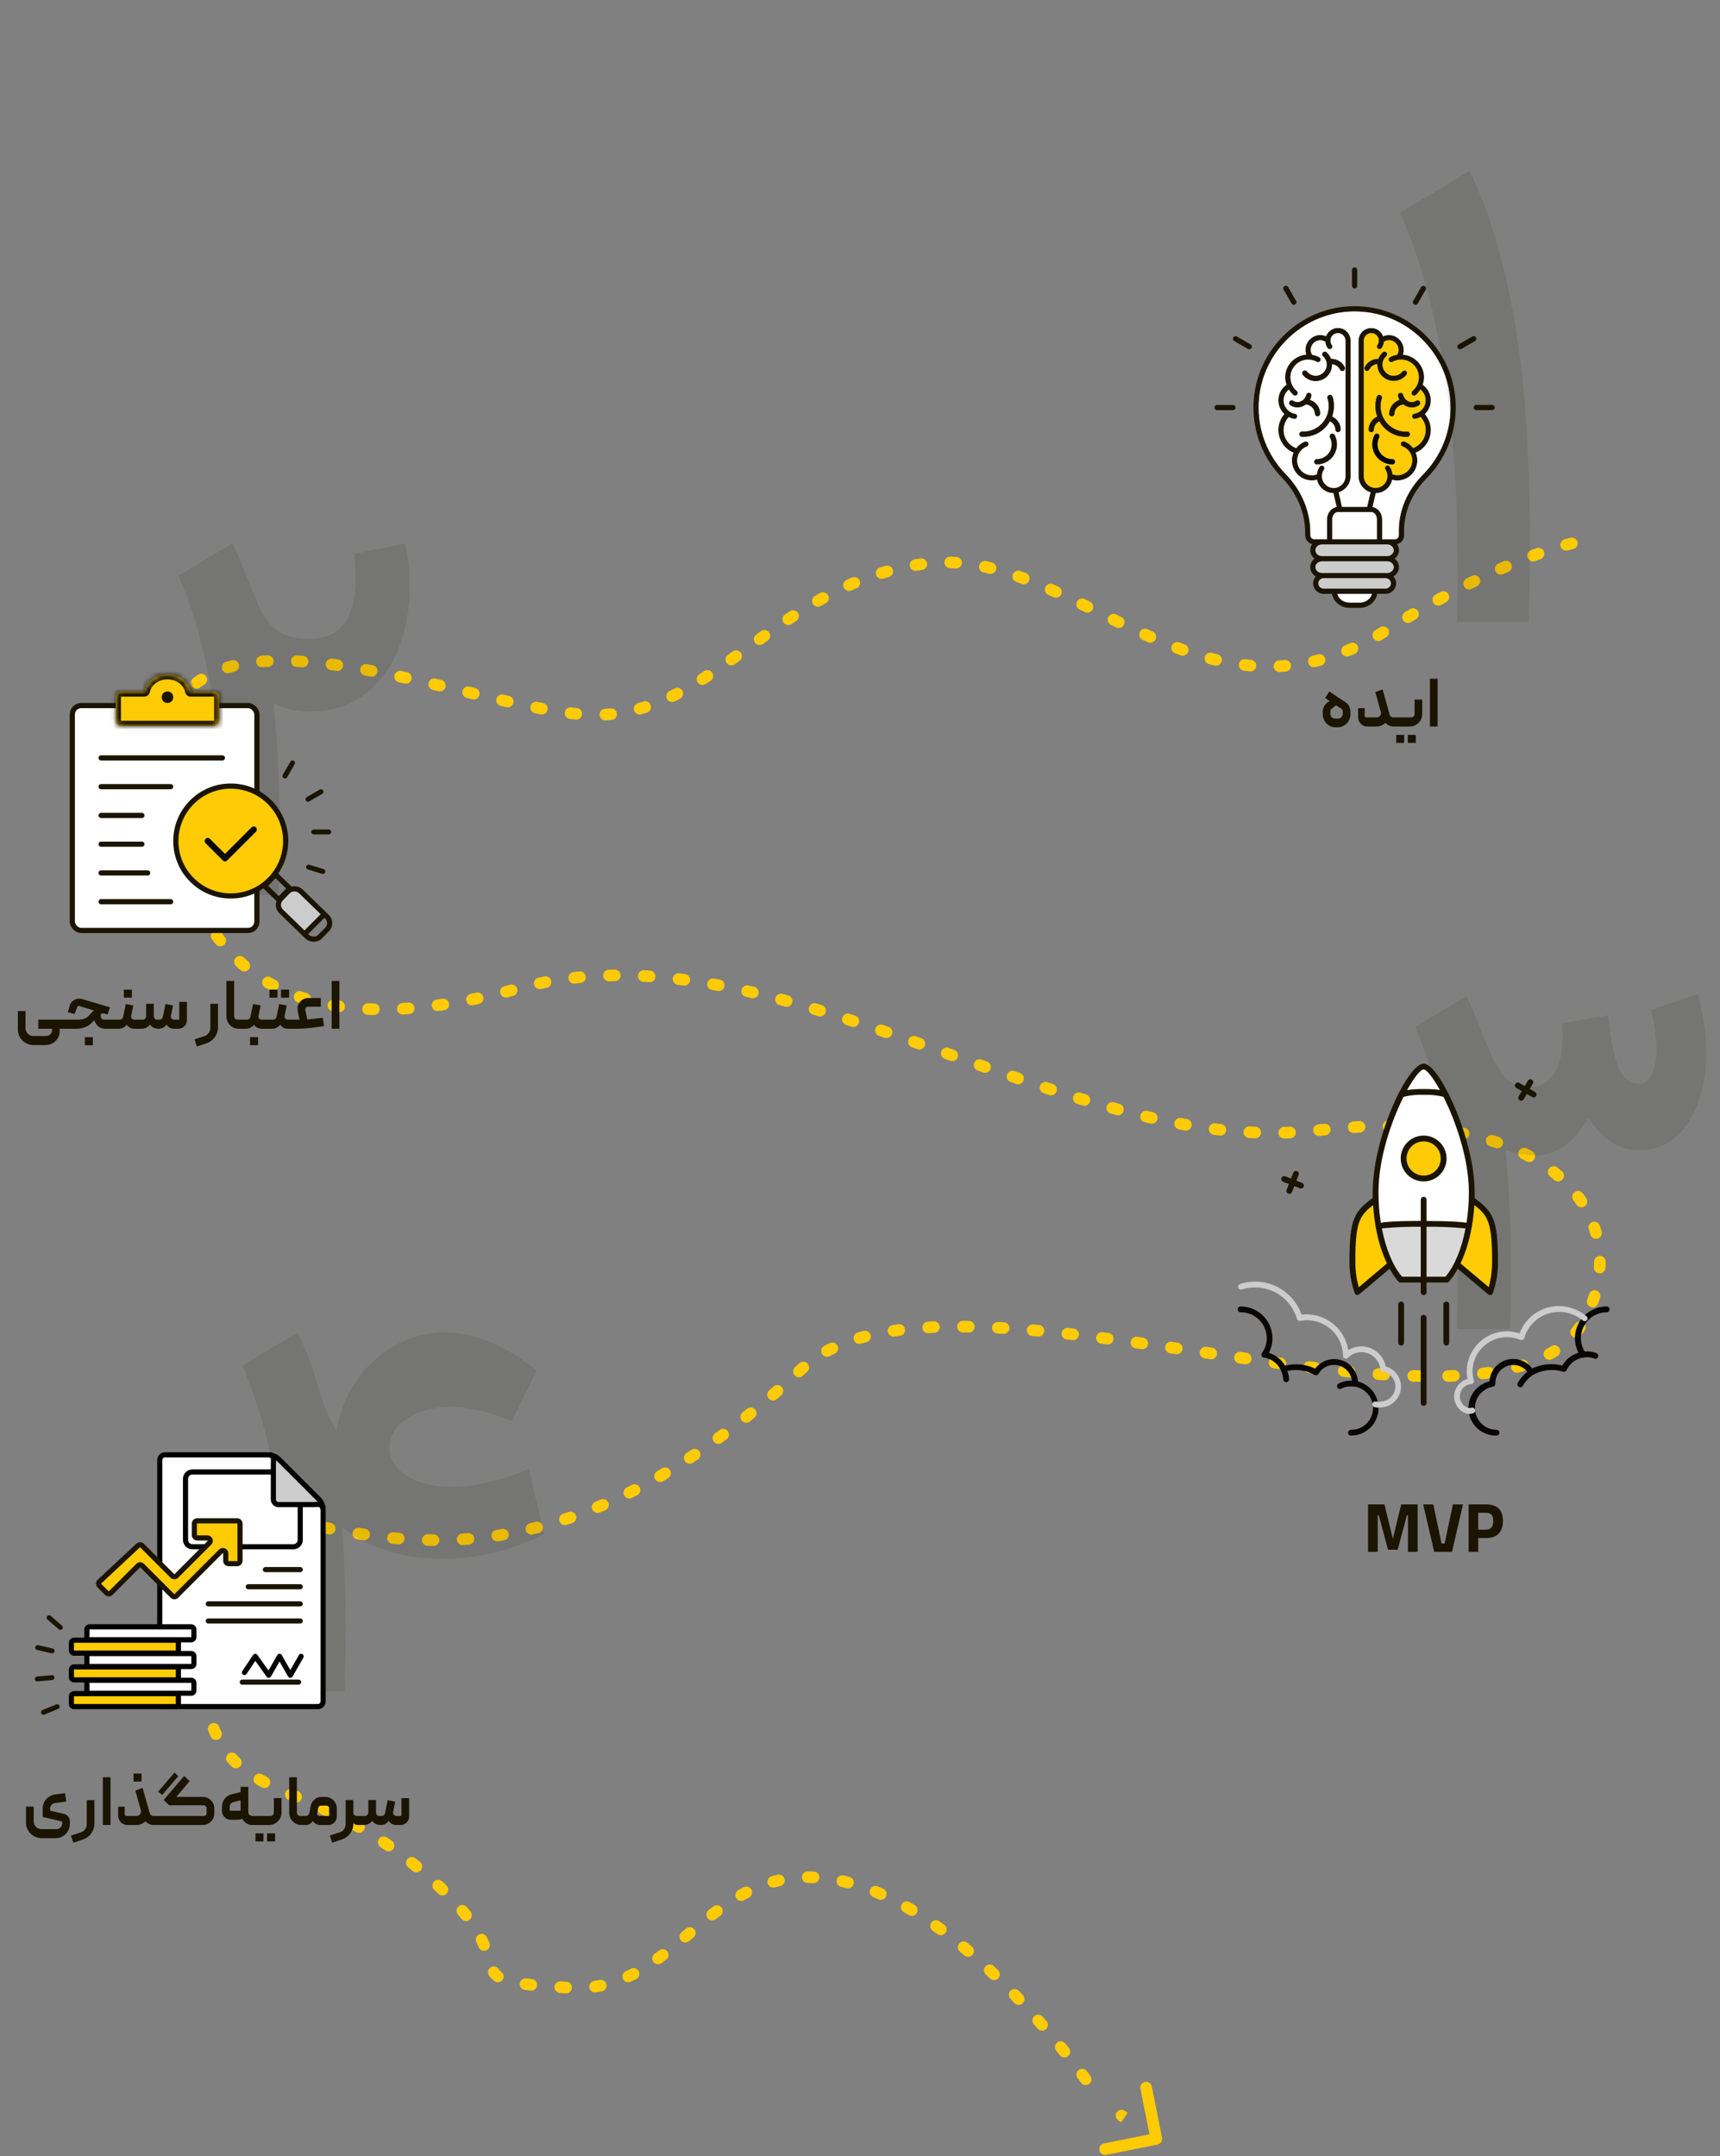 <?xml version="1.0" encoding="UTF-8"?>
<svg xmlns="http://www.w3.org/2000/svg" width="296" height="371" viewBox="0 0 296 371" fill="none">
  <rect x="0" y="0" width="296" height="371" fill="#808080" stroke="none"/>
  <path d="M243.959 258.84V267H242.303V260.688H242.123L240.527 266.64H238.871L237.275 260.688H237.095V267H235.439V258.84H238.259L239.699 264.78L241.139 258.84H243.959ZM244.92 258.84H246.66L248.076 265.56H248.616L250.032 258.84H251.772L249.876 267H246.816L244.92 258.84ZM252.736 258.84H255.748C257.676 258.84 258.64 259.784 258.64 261.672C258.64 262.632 258.396 263.364 257.908 263.868C257.428 264.372 256.708 264.624 255.748 264.624H254.392V267H252.736V258.84ZM255.736 263.184C256.568 263.184 256.984 262.676 256.984 261.66C256.984 261.18 256.884 260.832 256.684 260.616C256.492 260.392 256.176 260.28 255.736 260.28H254.392V263.184H255.736Z" fill="#1A1401"></path>
  <path d="M229.186 121.916C229.13 121.956 229.074 122.012 229.018 122.084C228.97 122.148 228.946 122.24 228.946 122.36V122.864C228.946 122.944 228.962 123.028 228.994 123.116C229.034 123.204 229.086 123.288 229.15 123.368C229.222 123.44 229.306 123.504 229.402 123.56C229.498 123.608 229.61 123.632 229.738 123.632H230.29C230.434 123.632 230.558 123.604 230.662 123.548C230.766 123.484 230.846 123.412 230.902 123.332C230.966 123.252 231.01 123.172 231.034 123.092C231.066 123.004 231.082 122.94 231.082 122.9V122.396C231.082 122.308 231.058 122.22 231.01 122.132C230.97 122.044 230.906 121.972 230.818 121.916C230.786 121.9 230.722 121.86 230.626 121.796C230.538 121.732 230.438 121.668 230.326 121.604C230.206 121.532 230.074 121.448 229.93 121.352L229.186 121.916ZM228.766 118.976L231.526 120.812C231.862 121.036 232.09 121.296 232.21 121.592C232.338 121.888 232.402 122.176 232.402 122.456V122.864C232.402 123.128 232.354 123.396 232.258 123.668C232.17 123.932 232.03 124.172 231.838 124.388C231.646 124.604 231.406 124.784 231.118 124.928C230.838 125.064 230.506 125.132 230.122 125.132H229.87C229.51 125.132 229.19 125.064 228.91 124.928C228.63 124.784 228.394 124.604 228.202 124.388C228.01 124.164 227.866 123.92 227.77 123.656C227.674 123.384 227.626 123.12 227.626 122.864V122.492C227.626 122.3 227.65 122.116 227.698 121.94C227.754 121.764 227.826 121.604 227.914 121.46C228.002 121.308 228.098 121.176 228.202 121.064C228.314 120.952 228.43 120.864 228.55 120.8C228.614 120.76 228.666 120.732 228.706 120.716C228.746 120.692 228.778 120.672 228.802 120.656C228.826 120.648 228.842 120.64 228.85 120.632L228.046 120.092L228.766 118.976ZM239.768 123.44H240.104C240.144 123.44 240.18 123.46 240.212 123.5C240.252 123.532 240.272 123.572 240.272 123.62V124.832C240.272 124.872 240.256 124.912 240.224 124.952C240.192 124.984 240.152 125 240.104 125H239.864C239.544 125 239.26 124.936 239.012 124.808C238.764 124.68 238.56 124.536 238.4 124.376C238.208 124.56 237.98 124.712 237.716 124.832C237.46 124.944 237.18 125 236.876 125H235.304C235.088 125 234.884 124.96 234.692 124.88C234.5 124.792 234.332 124.676 234.188 124.532C234.044 124.388 233.928 124.22 233.84 124.028C233.76 123.828 233.72 123.62 233.72 123.404V121.844H234.848V123.164C234.848 123.244 234.876 123.312 234.932 123.368C234.988 123.416 235.052 123.44 235.124 123.44H236.888C237.008 123.44 237.12 123.416 237.224 123.368C237.336 123.312 237.428 123.244 237.5 123.164C237.572 123.076 237.62 122.98 237.644 122.876C237.676 122.764 237.676 122.652 237.644 122.54L236.684 119.072L237.932 118.616L239.156 122.972C239.196 123.108 239.272 123.22 239.384 123.308C239.496 123.396 239.624 123.44 239.768 123.44ZM242.862 123.44C243.022 123.44 243.158 123.384 243.27 123.272C243.382 123.152 243.438 123.012 243.438 122.852V120.368H244.758V122.852C244.758 123.148 244.702 123.428 244.59 123.692C244.478 123.948 244.322 124.176 244.122 124.376C243.93 124.568 243.702 124.72 243.438 124.832C243.182 124.944 242.906 125 242.61 125H240.102C240.054 125 240.014 124.984 239.982 124.952C239.95 124.912 239.934 124.872 239.934 124.832V123.62C239.934 123.572 239.95 123.532 239.982 123.5C240.014 123.46 240.054 123.44 240.102 123.44H242.862ZM240.282 127.82H241.65V126.44H240.282V127.82ZM242.274 127.82H243.654V126.44H242.274V127.82ZM247.403 125H246.083V116.78H247.403V125Z" fill="#1A1401"></path>
  <path d="M193.277 363.584C193.048 363.431 192.737 363.493 192.584 363.723C192.431 363.952 192.493 364.263 192.723 364.416L193.277 363.584ZM199.098 368.49C199.369 368.436 199.544 368.173 199.49 367.902L198.608 363.489C198.554 363.219 198.29 363.043 198.019 363.097C197.749 363.151 197.573 363.415 197.627 363.685L198.412 367.608L194.489 368.392C194.219 368.446 194.043 368.71 194.097 368.981C194.151 369.251 194.415 369.427 194.685 369.373L199.098 368.49ZM192.723 364.416L193.223 364.749L193.777 363.917L193.277 363.584L192.723 364.416ZM198.223 368.083L198.723 368.416L199.277 367.584L198.777 367.251L198.223 368.083ZM193.555 363.168C193.095 362.862 192.474 362.986 192.168 363.445C191.862 363.905 191.986 364.526 192.445 364.832L193.555 363.168ZM199.196 368.981C199.738 368.872 200.089 368.345 199.981 367.804L198.216 358.979C198.107 358.437 197.58 358.086 197.039 358.194C196.497 358.303 196.146 358.829 196.254 359.371L197.823 367.216L189.979 368.784C189.437 368.893 189.086 369.42 189.194 369.961C189.303 370.503 189.829 370.854 190.371 370.746L199.196 368.981ZM192.445 364.832L192.945 365.165L194.055 363.501L193.555 363.168L192.445 364.832ZM197.945 368.499L198.445 368.832L199.555 367.168L199.055 366.835L197.945 368.499Z" fill="#FFCB05"></path>
  <path d="M270.5 93.502C270.5 93.502 258.381 96.021 238.5 108.502C206.813 128.394 184.5 93.502 159 97C133.5 100.498 123 123.002 102.5 123C80.5 122.998 20.5 93.502 29 139.501C33.271 162.609 45.5 182 89.5 170C133.5 158 183.5 199.5 226.5 194.5C268.006 189.674 281.25 210 273 226.5C258.626 255.248 163 212.142 138 235.5C69.5 299.5 34.728 231.692 34.5 280.502C34.339 315.02 50.255 300.96 75.5 324.502C91.688 339.597 75.904 340.698 98 342.002C115.264 343.02 120.724 323.779 138 323.002C163.329 321.862 189.5 361.502 189.5 361.502" stroke="#FFCB05" stroke-width="2" stroke-linecap="round" stroke-dasharray="1 5"></path>
  <path opacity="0.1" d="M49.486 291C49.543 289.462 49.571 287.185 49.571 284.167C49.571 274.998 49.087 266.713 48.119 259.31C46.866 250.028 44.731 241.913 41.713 234.966L51.194 229.243C52.789 232.488 54.155 236.19 55.294 240.347C56.035 242.568 56.917 244.532 57.942 246.241C58.341 243.223 59.423 240.404 61.188 237.784C62.953 235.165 65.174 233.086 67.851 231.549C70.584 230.011 73.488 229.243 76.563 229.243C81.688 229.243 86.956 231.435 92.366 235.82L88.095 244.532C84.166 242.881 80.692 242.055 77.674 242.055C74.599 242.055 72.036 242.739 69.986 244.105C67.993 245.415 66.996 247.123 66.996 249.23C66.996 250.996 67.965 252.533 69.901 253.843C71.894 255.153 74.542 255.808 77.845 255.808C81.717 255.808 86.102 254.783 90.999 252.733L93.647 263.922C91.141 265.232 88.351 266.286 85.276 267.083C82.258 267.823 79.183 268.193 76.051 268.193C69.445 268.193 63.722 266.4 58.882 262.812C59.28 267.823 59.48 273.575 59.48 280.066C59.48 282.458 59.423 286.103 59.309 291H49.486Z" fill="#1A1401"></path>
  <path d="M47.413 251.429L47.354 251.371L47.32 251.295C47.115 250.842 46.93 250.612 46.758 250.488C46.595 250.372 46.397 250.316 46.084 250.316H28.388C27.895 250.316 27.496 250.716 27.496 251.208V292.735C27.496 293.148 27.585 293.376 27.669 293.49C27.742 293.588 27.829 293.627 27.943 293.627H54.709C55.202 293.627 55.601 293.228 55.601 292.735V259.834C55.601 259.292 55.18 258.708 54.664 258.513L54.577 258.48L54.51 258.415L47.413 251.429Z" fill="white" stroke="black" stroke-width="0.884"></path>
  <path d="M15.403 282.129H32.921C33.169 282.129 33.369 281.929 33.369 281.682V280.348C33.369 280.101 33.169 279.901 32.921 279.901H15.403C15.156 279.901 14.956 280.101 14.956 280.348V281.682C14.956 281.929 15.156 282.129 15.403 282.129Z" fill="white" stroke="black" stroke-width="0.884"></path>
  <path d="M15.403 286.729H32.921C33.169 286.729 33.369 286.529 33.369 286.282V284.948C33.369 284.701 33.169 284.5 32.921 284.5H15.403C15.156 284.5 14.956 284.701 14.956 284.948V286.282C14.956 286.529 15.156 286.729 15.403 286.729Z" fill="white" stroke="black" stroke-width="0.884"></path>
  <path d="M15.403 291.33H32.921C33.169 291.33 33.369 291.129 33.369 290.882V289.548C33.369 289.301 33.169 289.101 32.921 289.101H15.403C15.156 289.101 14.956 289.301 14.956 289.548V290.882C14.956 291.129 15.156 291.33 15.403 291.33Z" fill="white" stroke="black" stroke-width="0.884"></path>
  <path d="M12.734 284.43H30.253C30.5 284.43 30.7 284.23 30.7 283.983V282.649C30.7 282.402 30.5 282.202 30.253 282.202H12.734C12.487 282.202 12.287 282.402 12.287 282.649V283.983C12.287 284.23 12.487 284.43 12.734 284.43Z" fill="#FFCB05" stroke="black" stroke-width="0.884"></path>
  <path d="M12.734 289.028H30.253C30.5 289.028 30.7 288.828 30.7 288.58V287.247C30.7 287 30.5 286.799 30.253 286.799H12.734C12.487 286.799 12.287 287 12.287 287.247V288.58C12.287 288.828 12.487 289.028 12.734 289.028Z" fill="#FFCB05" stroke="black" stroke-width="0.884"></path>
  <path d="M12.734 293.627H30.253C30.5 293.627 30.7 293.427 30.7 293.18V291.846C30.7 291.599 30.5 291.399 30.253 291.399H12.734C12.487 291.399 12.287 291.599 12.287 291.846V293.18C12.287 293.427 12.487 293.627 12.734 293.627Z" fill="#FFCB05" stroke="black" stroke-width="0.884"></path>
  <path d="M52.113 257.387L51.622 265.588C51.622 265.865 50.87 266.079 50.64 266.079L32.47 266.079C32.24 266.079 31.98 265.374 31.98 265.097L31.98 253.802C31.98 253.525 32.241 253.311 32.471 253.311H47.329L52.113 257.387Z" fill="#CCCCCC"></path>
  <path d="M50.484 266.127H33.111C32.457 266.127 31.927 265.597 31.927 264.943V254.445C31.927 253.791 32.457 253.261 33.111 253.261H48.295C48.413 253.261 48.532 253.279 48.645 253.314L50.366 253.847C50.74 253.963 51.032 254.256 51.147 254.63L51.616 256.153C51.651 256.266 51.668 256.383 51.668 256.501V264.943C51.668 265.597 51.138 266.127 50.484 266.127Z" fill="white" stroke="black" stroke-width="0.884"></path>
  <path d="M47.04 250.476C47.048 250.529 47.053 250.581 47.057 250.632C47.079 250.882 47.074 251.15 47.065 251.389C47.062 251.47 47.059 251.546 47.056 251.617C47.049 251.769 47.043 251.901 47.043 252.018V257.977C47.043 258.47 47.443 258.869 47.935 258.869H53.893C54.01 258.869 54.142 258.863 54.293 258.857C54.365 258.854 54.441 258.85 54.523 258.847C54.761 258.839 55.029 258.834 55.28 258.855C55.331 258.859 55.383 258.865 55.436 258.872C55.304 258.51 55.094 258.177 54.816 257.899L48.013 251.096C47.735 250.819 47.403 250.608 47.04 250.476Z" fill="#CCCCCC" stroke="black" stroke-width="0.884"></path>
  <line x1="45.674" y1="270.057" x2="51.666" y2="270.057" stroke="#1A1401" stroke-width="0.884" stroke-linecap="round"></line>
  <line x1="42.729" y1="273.003" x2="51.667" y2="273.003" stroke="#1A1401" stroke-width="0.884" stroke-linecap="round"></line>
  <line x1="35.853" y1="275.95" x2="51.666" y2="275.95" stroke="#1A1401" stroke-width="0.884" stroke-linecap="round"></line>
  <line x1="35.853" y1="278.896" x2="51.666" y2="278.896" stroke="#1A1401" stroke-width="0.884" stroke-linecap="round"></line>
  <line x1="41.699" y1="289.417" x2="51.384" y2="289.417" stroke="#1A1401" stroke-width="0.884" stroke-linecap="round"></line>
  <path d="M51.821 284.98L49.963 288.233L48.104 284.98L46.246 288.233L43.923 284.98L42.065 287.768" stroke="black" stroke-width="0.884" stroke-linecap="round" stroke-linejoin="round"></path>
  <path d="M10.715 280.284C10.662 280.339 10.605 280.386 10.532 280.411C10.394 280.459 10.231 280.434 10.112 280.329L8.176 278.654C7.995 278.499 7.975 278.233 8.134 278.06C8.289 277.878 8.555 277.859 8.728 278.017L10.665 279.692C10.851 279.837 10.871 280.103 10.715 280.284Z" fill="#1A1401"></path>
  <path d="M6.064 283.371C6.119 283.138 6.345 282.997 6.57 283.054L9.064 283.63C9.297 283.684 9.438 283.911 9.381 284.135C9.347 284.289 9.23 284.406 9.09 284.449C9.025 284.469 8.946 284.475 8.867 284.454L6.372 283.878C6.159 283.827 6.01 283.603 6.064 283.371Z" fill="#1A1401"></path>
  <path d="M6.366 288.45L8.917 288.217C9.148 288.196 9.353 288.367 9.374 288.598C9.395 288.829 9.224 289.035 8.993 289.056L6.443 289.288C6.212 289.309 6.006 289.138 5.985 288.907C5.964 288.676 6.135 288.471 6.366 288.45Z" fill="#1A1401"></path>
  <path d="M7.317 294.224L9.686 293.25C9.9 293.162 10.147 293.265 10.235 293.479C10.324 293.694 10.221 293.941 10.006 294.029L7.638 295.003C7.423 295.091 7.176 294.989 7.088 294.774C7 294.559 7.103 294.313 7.317 294.224Z" fill="#1A1401"></path>
  <path d="M23.694 265.981L17.196 272.045C16.951 272.275 16.944 272.662 17.182 272.899L18.291 274.009C18.523 274.241 18.899 274.241 19.131 274.009L23.693 269.447C23.925 269.215 24.301 269.215 24.533 269.447L29.586 274.5C29.818 274.732 30.194 274.732 30.426 274.5L37.831 267.095C38.206 266.72 38.845 266.985 38.845 267.514V268.433C38.845 268.761 39.111 269.027 39.439 269.027H40.707C41.035 269.027 41.301 268.761 41.301 268.433V262.255C41.301 261.927 41.035 261.661 40.707 261.661H34.175C33.847 261.661 33.581 261.927 33.581 262.255V264.014C33.581 264.342 33.847 264.608 34.175 264.608H35.028C35.547 264.608 35.816 265.226 35.463 265.606L30.425 271.031C30.196 271.278 29.808 271.285 29.57 271.047L24.519 265.995C24.293 265.769 23.928 265.763 23.694 265.981Z" fill="#FFCB05"></path>
  <path d="M17.109 272.824L18.367 274.082C18.559 274.274 18.87 274.274 19.061 274.082L23.769 269.374C23.961 269.183 24.271 269.183 24.463 269.374L29.662 274.573C29.854 274.765 30.164 274.765 30.356 274.573L38.01 266.919C38.319 266.61 38.848 266.829 38.848 267.266V268.536C38.848 268.807 39.068 269.027 39.339 269.027H40.812C41.084 269.027 41.304 268.807 41.304 268.536V262.152C41.304 261.881 41.084 261.661 40.812 261.661H33.938C33.666 261.661 33.446 261.881 33.446 262.152V264.116C33.446 264.388 33.666 264.608 33.938 264.608H35.698C36.136 264.608 36.355 265.137 36.046 265.446L30.356 271.135C30.164 271.327 29.854 271.327 29.662 271.135L24.451 265.925C24.264 265.738 23.963 265.733 23.769 265.913L17.122 272.118C16.919 272.307 16.913 272.628 17.109 272.824Z" stroke="#1A1401" stroke-width="0.884" stroke-linecap="round" stroke-linejoin="round"></path>
  <path opacity="0.1" d="M276.754 174.699C277.177 178.871 277.784 181.881 278.576 183.729C279.368 185.578 280.503 186.502 281.982 186.502C282.933 186.502 283.672 186 284.2 184.997C284.781 183.993 285.071 182.541 285.071 180.64C285.071 178.739 284.754 176.442 284.121 173.749L292.2 171.056C293.151 174.541 293.626 177.894 293.626 181.115C293.626 186.027 292.57 190.066 290.458 193.235C288.398 196.351 285.599 197.908 282.061 197.908C278.629 197.908 275.724 196.034 273.348 192.284C272.239 194.344 270.892 195.954 269.308 197.116C267.724 198.225 265.981 198.78 264.08 198.78C262.285 198.78 260.621 198.463 259.09 197.829C259.724 204.166 260.04 211.19 260.04 218.9C260.04 221.065 259.988 224.312 259.882 228.643H250.773C250.825 227.217 250.852 225.104 250.852 222.306C250.852 213.804 250.403 206.12 249.505 199.255C248.343 190.647 246.363 183.122 243.564 176.68L252.357 171.372C253.202 173.062 253.994 174.937 254.733 176.996C256.159 180.693 257.426 183.307 258.535 184.838C259.697 186.317 261.281 187.056 263.288 187.056C264.925 187.056 266.272 186.317 267.328 184.838C268.384 183.36 268.912 181.195 268.912 178.343C268.912 177.498 268.886 176.838 268.833 176.363V176.046L276.754 174.699Z" fill="#1A1401"></path>
  <path d="M245.129 57.495C241.66 54.191 237.102 52.489 232.296 52.699C223.39 53.111 216.123 60.406 215.729 69.312C215.518 74.154 217.258 78.731 220.626 82.191C223.198 84.845 224.608 88.195 224.608 91.609V92.012C224.608 92.836 225.111 93.468 225.816 93.632C225.605 93.925 225.486 94.291 225.486 94.667C225.486 95.252 225.779 95.765 226.219 96.122C225.779 96.47 225.486 96.992 225.486 97.578C225.486 98.255 225.871 98.85 226.438 99.179C226.155 99.5 225.981 99.921 225.981 100.369C225.981 101.367 226.795 102.172 227.784 102.172H229.23C229.459 103.536 230.713 104.58 232.232 104.58H233.999C235.518 104.58 236.772 103.536 237.01 102.172H238.457C239.445 102.172 240.26 101.367 240.26 100.369C240.26 99.921 240.077 99.5 239.802 99.179C240.37 98.85 240.754 98.255 240.754 97.578C240.754 96.992 240.461 96.479 240.022 96.122C240.461 95.774 240.754 95.252 240.754 94.667C240.754 94.282 240.626 93.925 240.424 93.623C241.111 93.459 241.633 92.845 241.633 92.113V91.289C241.633 88.022 242.997 84.836 245.477 82.328C248.726 79.051 250.521 74.694 250.521 70.081C250.521 65.285 248.598 60.818 245.129 57.495ZM233.999 103.683H232.232C231.216 103.683 230.365 103.042 230.145 102.182H236.104C235.866 103.042 235.024 103.683 233.999 103.683ZM238.457 101.275H227.784C227.29 101.275 226.887 100.873 226.887 100.378C226.887 99.884 227.29 99.49 227.784 99.49H238.457C238.951 99.49 239.354 99.884 239.354 100.378C239.354 100.863 238.951 101.275 238.457 101.275ZM238.722 98.575H227.509C226.887 98.575 226.383 98.127 226.383 97.578C226.383 97.028 226.887 96.58 227.509 96.58H238.722C239.344 96.58 239.848 97.028 239.848 97.578C239.848 98.127 239.344 98.575 238.722 98.575ZM238.722 95.674H227.509C226.887 95.674 226.383 95.225 226.383 94.676C226.383 94.127 226.887 93.678 227.509 93.678H238.722C239.344 93.678 239.848 94.127 239.848 94.676C239.848 95.225 239.344 95.674 238.722 95.674ZM227.711 80.168C227.5 80.022 227.226 80.076 227.088 80.287C226.814 80.681 226.667 81.138 226.612 81.605C226.338 81.706 226.063 81.761 225.77 81.761C224.361 81.761 223.226 80.626 223.226 79.216C223.226 78.145 223.894 77.175 224.891 76.809C225.129 76.726 225.239 76.47 225.166 76.232C225.074 75.994 224.827 75.884 224.589 75.957C223.967 76.186 223.445 76.589 223.061 77.093C221.77 76.607 220.901 75.362 220.901 73.962C220.901 73.138 221.221 72.351 221.77 71.747C222.063 71.893 222.374 72.012 222.713 72.058C222.74 72.067 222.759 72.067 222.786 72.067C223.006 72.067 223.189 71.912 223.226 71.692C223.271 71.445 223.107 71.216 222.859 71.18C221.724 70.978 220.901 70.008 220.901 68.855C220.901 68.122 221.239 67.463 221.798 67.015C222.017 67.363 222.274 67.692 222.594 67.957C222.685 68.022 222.786 68.058 222.887 68.058C223.024 68.058 223.152 68.003 223.235 67.894C223.39 67.701 223.372 67.418 223.171 67.262C222.466 66.676 222.072 65.816 222.072 64.909C222.072 63.225 223.436 61.861 225.12 61.861C225.642 61.861 226.145 61.99 226.594 62.237C226.814 62.356 227.088 62.282 227.207 62.063C227.335 61.843 227.253 61.569 227.033 61.45C226.658 61.23 226.228 61.102 225.807 61.019C225.651 60.772 225.56 60.489 225.56 60.186C225.56 59.271 226.31 58.52 227.216 58.52C227.518 58.52 227.811 58.63 228.077 58.786C228.104 59.18 228.242 59.555 228.47 59.875C228.626 60.086 228.901 60.122 229.102 59.976C229.312 59.83 229.349 59.555 229.203 59.344C229.038 59.125 228.955 58.868 228.955 58.594C228.955 57.88 229.532 57.303 230.237 57.303C230.951 57.303 231.528 57.88 231.528 58.594V81.898C231.528 83.015 230.621 83.93 229.505 83.93C228.388 83.93 227.473 83.024 227.473 81.898C227.473 81.495 227.601 81.102 227.82 80.772C227.976 80.58 227.921 80.296 227.711 80.168ZM237.129 59.985C237.331 60.132 237.605 60.095 237.761 59.884C237.999 59.564 238.127 59.189 238.164 58.795C238.42 58.639 238.704 58.53 239.015 58.53C239.93 58.53 240.672 59.28 240.672 60.196C240.672 60.489 240.58 60.781 240.434 61.029C240.003 61.111 239.573 61.248 239.198 61.459C238.978 61.578 238.905 61.852 239.024 62.072C239.143 62.292 239.418 62.365 239.637 62.246C240.086 61.99 240.598 61.871 241.111 61.871C242.795 61.871 244.168 63.234 244.168 64.919C244.168 65.825 243.765 66.685 243.061 67.271C242.868 67.427 242.841 67.71 242.997 67.903C243.088 68.013 243.216 68.067 243.344 68.067C243.445 68.067 243.546 68.031 243.637 67.967C243.958 67.692 244.214 67.372 244.434 67.024C244.992 67.472 245.331 68.132 245.331 68.864C245.331 70.017 244.507 70.987 243.372 71.189C243.116 71.225 242.96 71.463 243.006 71.701C243.042 71.93 243.235 72.076 243.445 72.076C243.473 72.076 243.5 72.076 243.518 72.067C243.857 72.012 244.177 71.893 244.461 71.756C245.001 72.36 245.331 73.157 245.331 73.971C245.331 75.372 244.452 76.607 243.17 77.102C242.786 76.598 242.264 76.195 241.642 75.967C241.404 75.884 241.157 76.003 241.065 76.241C240.983 76.479 241.102 76.736 241.34 76.818C242.338 77.184 243.015 78.154 243.015 79.225C243.015 80.635 241.871 81.77 240.461 81.77C240.177 81.77 239.894 81.715 239.619 81.614C239.573 81.147 239.408 80.699 239.143 80.296C239.006 80.086 238.731 80.031 238.521 80.177C238.31 80.314 238.255 80.589 238.402 80.8C238.63 81.129 238.74 81.523 238.74 81.925C238.74 83.042 237.834 83.957 236.708 83.957C235.601 83.957 234.685 83.051 234.685 81.925V58.612C234.685 57.898 235.262 57.322 235.976 57.322C236.681 57.322 237.257 57.898 237.257 58.612C237.257 58.887 237.175 59.143 237.01 59.363C236.882 59.564 236.928 59.839 237.129 59.985ZM229.276 92.772V89.358C229.276 88.662 229.724 88.095 230.274 88.095H230.576L230.594 88.104C230.603 88.104 230.612 88.095 230.621 88.095H235.61C235.619 88.095 235.628 88.104 235.637 88.104L235.646 88.095H235.949C236.498 88.095 236.946 88.662 236.946 89.358V92.772H229.276ZM244.836 81.706C242.191 84.369 240.727 87.784 240.727 91.298V92.122C240.727 92.479 240.434 92.781 240.058 92.781H237.862V89.367C237.862 88.278 237.129 87.372 236.205 87.243L236.763 84.845C238.154 84.827 239.308 83.848 239.582 82.539C239.875 82.621 240.159 82.667 240.461 82.667C242.365 82.667 243.912 81.129 243.912 79.225C243.912 78.758 243.802 78.31 243.628 77.889C245.184 77.239 246.237 75.701 246.237 73.98C246.237 72.974 245.862 72.003 245.212 71.244C245.843 70.649 246.237 69.797 246.237 68.873C246.237 67.793 245.706 66.804 244.836 66.2C244.974 65.797 245.074 65.376 245.074 64.937C245.074 62.877 243.473 61.184 241.441 61.019C241.523 60.763 241.569 60.498 241.569 60.223C241.569 58.804 240.424 57.651 239.006 57.651C238.667 57.651 238.328 57.733 238.026 57.861C237.724 57.029 236.919 56.434 235.985 56.434C234.777 56.434 233.798 57.413 233.798 58.621V81.925C233.798 83.243 234.676 84.342 235.857 84.708L235.271 87.207H230.942L230.374 84.699C231.564 84.333 232.434 83.234 232.434 81.916V58.612C232.434 57.404 231.454 56.424 230.246 56.424C229.322 56.424 228.525 57.019 228.205 57.852C227.903 57.724 227.564 57.642 227.226 57.642C225.807 57.642 224.663 58.795 224.663 60.214C224.663 60.489 224.708 60.754 224.791 61.01C222.759 61.184 221.166 62.868 221.166 64.928C221.166 65.367 221.258 65.788 221.395 66.191C220.525 66.795 219.994 67.784 219.994 68.864C219.994 69.788 220.388 70.639 221.029 71.234C220.37 72.003 219.994 72.964 219.994 73.971C219.994 75.692 221.047 77.23 222.603 77.88C222.429 78.292 222.329 78.749 222.329 79.216C222.329 81.12 223.866 82.658 225.77 82.658C226.072 82.658 226.365 82.612 226.649 82.529C226.933 83.838 228.086 84.818 229.468 84.836L230.026 87.234C229.102 87.372 228.37 88.269 228.37 89.358V92.772H226.173C225.788 92.772 225.505 92.461 225.505 92.012V91.609C225.505 87.957 224.004 84.388 221.267 81.568C218.072 78.282 216.425 73.944 216.626 69.349C216.992 60.91 223.894 53.99 232.333 53.605C232.598 53.596 232.855 53.587 233.12 53.587C237.395 53.587 241.404 55.189 244.507 58.154C247.793 61.303 249.614 65.532 249.614 70.09C249.624 74.466 247.921 78.585 244.836 81.706Z" fill="#1A1401"></path>
  <path d="M236.101 102.174C235.863 103.043 235.021 103.675 234.005 103.675H232.238C231.222 103.675 230.371 103.034 230.151 102.174H236.101Z" fill="white"></path>
  <path d="M239.351 100.37C239.351 100.865 238.948 101.267 238.454 101.267H227.781C227.287 101.267 226.884 100.865 226.884 100.37C226.884 99.876 227.287 99.482 227.781 99.482H238.454C238.948 99.482 239.351 99.876 239.351 100.37Z" fill="#CCCCCC"></path>
  <path d="M239.845 97.579C239.845 98.128 239.342 98.576 238.719 98.576H227.507C226.884 98.576 226.381 98.128 226.381 97.579C226.381 97.03 226.884 96.581 227.507 96.581H238.719C239.342 96.581 239.845 97.03 239.845 97.579Z" fill="#CCCCCC"></path>
  <path d="M239.845 94.677C239.845 95.227 239.342 95.675 238.719 95.675H227.507C226.884 95.675 226.381 95.227 226.381 94.677C226.381 94.128 226.884 93.68 227.507 93.68H238.719C239.342 93.68 239.845 94.128 239.845 94.677Z" fill="#CCCCCC"></path>
  <path d="M236.955 89.359V92.773H229.275V89.359C229.275 88.663 229.724 88.096 230.273 88.096H230.575L230.593 88.105C230.603 88.105 230.612 88.096 230.621 88.096H235.609C235.619 88.096 235.628 88.105 235.637 88.105L235.646 88.096H235.948C236.506 88.096 236.955 88.663 236.955 89.359Z" fill="white"></path>
  <path d="M230.246 57.322C229.541 57.322 228.964 57.899 228.964 58.613C228.964 58.888 229.046 59.144 229.211 59.363C229.358 59.574 229.321 59.849 229.11 59.995C228.909 60.142 228.635 60.105 228.479 59.894C228.241 59.574 228.113 59.199 228.085 58.805C227.82 58.65 227.536 58.54 227.225 58.54C226.319 58.54 225.568 59.29 225.568 60.206C225.568 60.498 225.66 60.791 225.815 61.038C226.236 61.121 226.667 61.258 227.042 61.469C227.262 61.588 227.335 61.862 227.216 62.082C227.097 62.302 226.822 62.375 226.603 62.256C226.154 62 225.651 61.881 225.129 61.881C223.445 61.881 222.081 63.244 222.081 64.929C222.081 65.835 222.474 66.695 223.179 67.281C223.381 67.437 223.399 67.72 223.243 67.913C223.152 68.022 223.024 68.077 222.895 68.077C222.795 68.077 222.694 68.041 222.603 67.977C222.291 67.702 222.026 67.382 221.806 67.034C221.248 67.482 220.909 68.141 220.909 68.874C220.909 70.027 221.733 70.997 222.868 71.199C223.124 71.235 223.28 71.473 223.234 71.711C223.197 71.94 223.005 72.087 222.795 72.087C222.767 72.087 222.749 72.087 222.722 72.077C222.383 72.022 222.072 71.903 221.779 71.766C221.239 72.37 220.909 73.166 220.909 73.981C220.909 75.382 221.779 76.617 223.069 77.112C223.454 76.608 223.976 76.205 224.598 75.977C224.836 75.894 225.083 76.013 225.175 76.251C225.257 76.489 225.138 76.746 224.9 76.828C223.902 77.194 223.234 78.164 223.234 79.235C223.234 80.645 224.369 81.78 225.779 81.78C226.072 81.78 226.346 81.725 226.621 81.624C226.676 81.157 226.831 80.709 227.097 80.306C227.234 80.096 227.509 80.041 227.719 80.187C227.93 80.324 227.985 80.599 227.847 80.809C227.619 81.139 227.5 81.533 227.5 81.935C227.5 83.052 228.406 83.967 229.532 83.967C230.639 83.967 231.554 83.061 231.554 81.935V58.613C231.536 57.899 230.959 57.322 230.246 57.322V57.322ZM223.28 70.091C222.987 70.091 222.676 70.036 222.392 69.899C222.264 69.844 222.145 69.78 222.044 69.707C221.834 69.56 221.779 69.286 221.925 69.075C222.072 68.865 222.346 68.819 222.548 68.956C222.621 69.002 222.685 69.038 222.758 69.075C223.481 69.386 224.342 69.011 224.699 68.224C224.735 68.123 224.772 68.022 224.799 67.931C224.854 67.684 225.092 67.537 225.33 67.592C225.577 67.647 225.724 67.885 225.669 68.132C225.632 68.288 225.586 68.434 225.513 68.599C225.486 68.663 225.44 68.727 225.403 68.791C226.291 69.093 226.95 69.798 227.143 70.713C227.17 70.869 227.188 71.006 227.197 71.153C227.207 71.409 227.005 71.611 226.767 71.62C226.758 71.62 226.749 71.62 226.749 71.62C226.502 71.62 226.31 71.427 226.3 71.189C226.291 71.089 226.282 70.997 226.264 70.906C226.117 70.192 225.513 69.688 224.763 69.569C224.323 69.899 223.802 70.091 223.28 70.091V70.091ZM227.069 79.867C226.941 79.885 226.813 79.894 226.694 79.894H226.603C226.346 79.885 226.154 79.674 226.163 79.427C226.172 79.18 226.41 78.979 226.63 78.997C226.74 78.997 226.85 78.997 226.95 78.979C228.351 78.796 229.339 77.514 229.156 76.114C229.11 75.821 229.019 75.537 228.882 75.263C228.763 75.043 228.854 74.778 229.074 74.659C229.303 74.54 229.568 74.631 229.687 74.851C229.87 75.208 229.989 75.601 230.044 75.995C230.3 77.89 228.964 79.629 227.069 79.867V79.867ZM230.282 74.356H230.255C230.017 74.356 229.824 74.164 229.815 73.926C229.806 73.826 229.797 73.725 229.779 73.633C229.678 73.13 229.339 72.727 228.873 72.48C228.552 73.048 228.131 73.569 227.609 73.99C226.676 74.75 225.504 75.162 224.305 75.162C224.214 75.162 224.122 75.162 224.03 75.153C223.783 75.144 223.591 74.924 223.609 74.686C223.619 74.43 223.857 74.237 224.076 74.256C225.147 74.32 226.2 73.963 227.042 73.295C228.451 72.16 229.019 70.247 228.451 68.526C228.369 68.288 228.506 68.041 228.744 67.958C228.982 67.876 229.229 68.013 229.312 68.242C229.687 69.377 229.632 70.585 229.248 71.665C229.98 72.022 230.511 72.663 230.676 73.441C230.703 73.588 230.721 73.734 230.721 73.871C230.721 74.128 230.52 74.338 230.282 74.356V74.356ZM231.381 63.62C231.298 63.757 231.152 63.839 231.005 63.839C230.813 63.839 230.648 63.711 230.584 63.547C230.31 63.025 229.797 62.695 229.229 62.659C229.229 62.887 229.211 63.116 229.165 63.345C229.001 64.077 228.57 64.709 227.939 65.112C227.472 65.405 226.95 65.56 226.419 65.56C226.218 65.56 226.017 65.542 225.815 65.496C225.175 65.35 224.598 64.993 224.195 64.48C224.04 64.279 224.076 64.004 224.278 63.849C224.479 63.693 224.754 63.73 224.909 63.922C225.193 64.27 225.577 64.517 226.008 64.617C226.511 64.727 227.024 64.636 227.454 64.352C227.884 64.068 228.186 63.647 228.296 63.144C228.451 62.466 228.213 61.762 227.692 61.295C227.5 61.13 227.481 60.855 227.655 60.663C227.82 60.471 228.104 60.453 228.287 60.617C228.635 60.929 228.891 61.322 229.056 61.743C230.044 61.716 230.987 62.274 231.426 63.199C231.472 63.318 231.463 63.492 231.381 63.62V63.62Z" fill="white"></path>
  <path d="M249.622 70.091C249.622 74.476 247.92 78.585 244.835 81.707C242.19 84.37 240.725 87.784 240.725 91.299V92.123C240.725 92.48 240.433 92.782 240.057 92.782H237.86V89.368C237.86 88.279 237.128 87.373 236.204 87.244L236.762 84.846C238.153 84.828 239.307 83.849 239.581 82.54C239.874 82.622 240.158 82.668 240.46 82.668C242.364 82.668 243.911 81.13 243.911 79.226C243.911 78.759 243.801 78.311 243.627 77.89C245.183 77.24 246.236 75.702 246.236 73.981C246.236 72.975 245.86 72.004 245.211 71.245C245.842 70.65 246.236 69.798 246.236 68.874C246.236 67.794 245.705 66.805 244.835 66.201C244.973 65.798 245.073 65.377 245.073 64.938C245.073 62.878 243.471 61.185 241.439 61.02C241.522 60.764 241.568 60.499 241.568 60.224C241.568 58.805 240.423 57.652 239.005 57.652C238.666 57.652 238.327 57.734 238.025 57.862C237.723 57.029 236.918 56.435 235.984 56.435C234.776 56.435 233.796 57.414 233.796 58.622V81.926C233.796 83.244 234.675 84.343 235.856 84.709L235.27 87.208H230.941L230.373 84.7C231.563 84.334 232.433 83.235 232.433 81.917V58.613C232.433 57.405 231.453 56.425 230.245 56.425C229.32 56.425 228.524 57.02 228.204 57.853C227.902 57.725 227.563 57.643 227.224 57.643C225.806 57.643 224.661 58.796 224.661 60.215C224.661 60.489 224.707 60.755 224.79 61.011C222.758 61.185 221.165 62.869 221.165 64.929C221.165 65.368 221.256 65.789 221.394 66.192C220.524 66.796 219.993 67.785 219.993 68.865C219.993 69.789 220.387 70.64 221.028 71.235C220.369 72.004 219.993 72.965 219.993 73.972C219.993 75.693 221.046 77.231 222.602 77.881C222.428 78.293 222.327 78.75 222.327 79.217C222.327 81.121 223.865 82.659 225.769 82.659C226.071 82.659 226.364 82.613 226.648 82.531C226.931 83.839 228.085 84.819 229.467 84.837L230.025 87.235C229.101 87.373 228.369 88.27 228.369 89.359V92.773H226.172C225.787 92.773 225.504 92.462 225.504 92.013V91.611C225.504 87.958 224.002 84.389 221.266 81.569C218.071 78.283 216.424 73.945 216.625 69.35C216.991 60.91 223.893 53.991 232.332 53.606C232.597 53.597 232.854 53.588 233.119 53.588C237.394 53.588 241.403 55.19 244.506 58.155C247.801 61.304 249.622 65.542 249.622 70.091Z" fill="white"></path>
  <path d="M242.053 64.461C241.65 64.974 241.073 65.34 240.433 65.477C240.231 65.523 240.03 65.541 239.828 65.541C239.298 65.541 238.776 65.386 238.318 65.093C237.677 64.69 237.247 64.059 237.082 63.326C237.037 63.098 237.018 62.869 237.028 62.64C236.46 62.686 235.938 63.006 235.673 63.528C235.609 63.702 235.435 63.821 235.252 63.821H235.243C235.087 63.821 234.95 63.738 234.867 63.601C234.785 63.473 234.776 63.299 234.84 63.171C235.279 62.255 236.222 61.697 237.211 61.715C237.375 61.294 237.622 60.901 237.979 60.59C238.172 60.425 238.446 60.443 238.62 60.635C238.785 60.828 238.767 61.102 238.574 61.267C238.053 61.734 237.824 62.439 237.97 63.116C238.08 63.619 238.373 64.04 238.812 64.324C239.233 64.608 239.746 64.69 240.259 64.59C240.689 64.489 241.092 64.251 241.357 63.894C241.513 63.702 241.787 63.665 241.989 63.821C242.163 63.986 242.199 64.269 242.053 64.461V64.461Z" fill="#1A1401"></path>
  <path d="M243.527 72.07C243.509 72.079 243.482 72.079 243.454 72.079C243.235 72.079 243.052 71.923 243.015 71.703C242.969 71.456 243.134 71.227 243.381 71.191C244.516 70.989 245.34 70.019 245.34 68.866C245.34 68.134 245.001 67.475 244.443 67.026C244.223 67.374 243.976 67.703 243.646 67.969C243.555 68.033 243.454 68.07 243.354 68.07C243.216 68.07 243.088 68.015 243.006 67.905C242.85 67.713 242.878 67.429 243.07 67.273C243.775 66.687 244.177 65.827 244.177 64.921C244.177 63.237 242.804 61.873 241.12 61.873C240.608 61.873 240.095 62.001 239.646 62.248C239.427 62.367 239.152 62.294 239.033 62.074C238.905 61.855 238.987 61.58 239.207 61.461C239.582 61.241 240.013 61.113 240.443 61.031C240.589 60.783 240.681 60.5 240.681 60.198C240.681 59.282 239.939 58.532 239.024 58.532C238.722 58.532 238.429 58.642 238.173 58.797C238.136 59.191 237.999 59.566 237.77 59.886C237.614 60.097 237.34 60.134 237.139 59.987C236.937 59.841 236.891 59.566 237.038 59.356C237.203 59.136 237.285 58.88 237.285 58.605C237.285 57.891 236.708 57.315 236.003 57.315C235.29 57.315 234.713 57.891 234.713 58.605V81.909C234.713 83.026 235.619 83.941 236.736 83.941C237.852 83.941 238.768 83.035 238.768 81.909C238.768 81.507 238.649 81.113 238.429 80.783C238.283 80.573 238.338 80.298 238.548 80.161C238.759 80.014 239.033 80.069 239.171 80.28C239.445 80.674 239.601 81.131 239.646 81.598C239.921 81.699 240.196 81.754 240.489 81.754C241.898 81.754 243.042 80.619 243.042 79.209C243.042 78.138 242.365 77.168 241.367 76.802C241.129 76.719 241.019 76.463 241.093 76.225C241.184 75.987 241.431 75.877 241.669 75.951C242.292 76.179 242.814 76.582 243.198 77.085C244.489 76.6 245.358 75.356 245.358 73.955C245.358 73.131 245.038 72.344 244.489 71.74C244.187 71.896 243.875 72.015 243.527 72.07V72.07ZM235.244 63.841C235.079 63.841 234.942 63.758 234.859 63.621C234.777 63.493 234.768 63.319 234.832 63.191C235.271 62.276 236.214 61.717 237.203 61.736C237.367 61.314 237.614 60.921 237.971 60.61C238.164 60.445 238.438 60.463 238.612 60.655C238.777 60.848 238.759 61.122 238.566 61.287C238.045 61.754 237.816 62.459 237.962 63.136C238.072 63.639 238.365 64.06 238.804 64.344C239.225 64.628 239.738 64.71 240.251 64.61C240.681 64.509 241.084 64.271 241.349 63.914C241.505 63.722 241.779 63.685 241.981 63.841C242.182 63.996 242.219 64.271 242.063 64.472C241.66 64.985 241.084 65.351 240.443 65.488C240.241 65.534 240.04 65.552 239.839 65.552C239.308 65.552 238.786 65.397 238.328 65.104C237.688 64.701 237.257 64.07 237.093 63.337C237.047 63.108 237.029 62.88 237.038 62.651C236.47 62.697 235.949 63.017 235.683 63.539C235.61 63.713 235.436 63.841 235.244 63.841V63.841ZM239.646 79.895H239.546C239.418 79.895 239.29 79.886 239.171 79.868C237.285 79.621 235.949 77.882 236.187 75.996C236.241 75.603 236.37 75.209 236.544 74.852C236.663 74.632 236.928 74.55 237.157 74.66C237.376 74.779 237.459 75.044 237.349 75.264C237.212 75.539 237.12 75.813 237.084 76.115C236.891 77.516 237.889 78.797 239.28 78.98C239.39 78.999 239.5 78.999 239.601 78.999C239.83 78.971 240.058 79.191 240.068 79.429C240.086 79.685 239.884 79.886 239.646 79.895V79.895ZM242.209 75.154C242.118 75.163 242.026 75.163 241.935 75.163C240.736 75.163 239.573 74.751 238.63 73.992C238.109 73.571 237.697 73.049 237.367 72.481C236.901 72.728 236.553 73.131 236.461 73.626C236.443 73.726 236.434 73.827 236.434 73.928C236.415 74.175 236.214 74.358 235.985 74.358H235.958C235.711 74.34 235.518 74.129 235.537 73.882C235.537 73.735 235.555 73.589 235.592 73.442C235.747 72.665 236.278 72.033 237.01 71.676C236.626 70.596 236.58 69.388 236.946 68.253C237.029 68.015 237.276 67.886 237.514 67.969C237.761 68.051 237.88 68.298 237.807 68.536C237.239 70.257 237.807 72.17 239.216 73.305C240.058 73.983 241.111 74.33 242.182 74.266C242.42 74.248 242.64 74.449 242.649 74.697C242.658 74.934 242.466 75.145 242.209 75.154V75.154ZM241.495 69.571C240.736 69.69 240.132 70.193 239.994 70.907C239.976 71.008 239.967 71.099 239.958 71.191C239.949 71.438 239.747 71.621 239.509 71.621C239.509 71.621 239.5 71.621 239.491 71.621C239.244 71.612 239.052 71.401 239.061 71.154C239.07 70.999 239.088 70.861 239.116 70.715C239.308 69.809 239.976 69.104 240.855 68.793C240.818 68.729 240.781 68.665 240.745 68.6C240.681 68.445 240.626 68.289 240.589 68.134C240.534 67.886 240.69 67.648 240.928 67.594C241.175 67.539 241.404 67.694 241.468 67.932C241.486 68.033 241.523 68.134 241.569 68.225C241.907 69.012 242.777 69.388 243.5 69.076C243.573 69.04 243.646 69.003 243.711 68.957C243.921 68.82 244.196 68.875 244.333 69.076C244.479 69.287 244.424 69.561 244.214 69.708C244.104 69.781 243.985 69.845 243.875 69.9C243.582 70.037 243.28 70.092 242.978 70.092C242.438 70.092 241.926 69.9 241.495 69.571V69.571Z" fill="#FFCB05"></path>
  <path d="M244.202 69.715C244.092 69.788 243.973 69.853 243.863 69.907C243.57 70.045 243.268 70.1 242.966 70.1C242.444 70.1 241.932 69.907 241.501 69.578C240.742 69.697 240.138 70.2 240 70.914C239.982 71.015 239.973 71.107 239.964 71.198C239.955 71.445 239.753 71.628 239.515 71.628C239.515 71.628 239.506 71.628 239.497 71.628C239.25 71.619 239.058 71.409 239.067 71.162C239.076 71.006 239.094 70.869 239.122 70.722C239.314 69.816 239.982 69.111 240.861 68.8C240.824 68.736 240.788 68.672 240.751 68.608C240.687 68.452 240.632 68.296 240.595 68.141C240.54 67.894 240.696 67.656 240.934 67.601C241.181 67.546 241.41 67.702 241.474 67.94C241.492 68.04 241.529 68.141 241.575 68.233C241.913 69.02 242.783 69.395 243.506 69.084C243.579 69.047 243.653 69.01 243.717 68.965C243.927 68.827 244.202 68.882 244.339 69.084C244.467 69.285 244.412 69.569 244.202 69.715V69.715Z" fill="#1A1401"></path>
  <path d="M242.637 74.686C242.656 74.933 242.463 75.144 242.216 75.153C242.125 75.162 242.033 75.162 241.942 75.162C240.743 75.162 239.58 74.75 238.637 73.99C238.116 73.569 237.704 73.047 237.374 72.48C236.907 72.727 236.56 73.13 236.468 73.624C236.45 73.725 236.441 73.826 236.441 73.926C236.422 74.173 236.221 74.356 235.992 74.356H235.955C235.708 74.338 235.516 74.127 235.534 73.88C235.534 73.734 235.553 73.588 235.589 73.441C235.745 72.663 236.276 72.031 237.008 71.674C236.624 70.594 236.578 69.386 236.944 68.251C237.026 68.013 237.274 67.885 237.512 67.967C237.759 68.05 237.878 68.297 237.804 68.535C237.237 70.256 237.804 72.169 239.214 73.304C240.056 73.981 241.109 74.329 242.18 74.265C242.399 74.237 242.628 74.43 242.637 74.686V74.686Z" fill="#1A1401"></path>
  <path d="M240.073 79.427C240.082 79.683 239.881 79.884 239.643 79.894H239.542C239.414 79.894 239.286 79.884 239.167 79.866C237.281 79.619 235.945 77.88 236.183 75.994C236.238 75.601 236.366 75.207 236.54 74.85C236.659 74.63 236.924 74.548 237.153 74.658C237.373 74.777 237.455 75.042 237.345 75.262C237.208 75.537 237.116 75.811 237.08 76.113C236.888 77.514 237.885 78.795 239.277 78.978C239.386 78.996 239.496 78.996 239.597 78.996C239.826 78.969 240.064 79.18 240.073 79.427V79.427Z" fill="black"></path>
  <path d="M231.381 63.62C231.299 63.758 231.152 63.84 231.006 63.84C230.814 63.84 230.649 63.712 230.585 63.547C230.31 63.025 229.798 62.696 229.23 62.659C229.23 62.888 229.212 63.117 229.166 63.346C229.001 64.078 228.571 64.709 227.94 65.112C227.473 65.405 226.951 65.561 226.42 65.561C226.219 65.561 226.017 65.542 225.816 65.497C225.175 65.35 224.599 64.993 224.196 64.481C224.04 64.279 224.077 64.005 224.278 63.849C224.48 63.693 224.754 63.73 224.91 63.922C225.194 64.27 225.578 64.517 226.008 64.618C226.512 64.728 227.024 64.636 227.455 64.352C227.885 64.069 228.187 63.648 228.297 63.144C228.452 62.467 228.214 61.762 227.693 61.295C227.5 61.13 227.482 60.856 227.656 60.664C227.821 60.471 228.104 60.453 228.287 60.618C228.635 60.929 228.892 61.323 229.056 61.744C230.045 61.716 230.988 62.275 231.427 63.199C231.473 63.318 231.464 63.492 231.381 63.62V63.62Z" fill="#1A1401"></path>
  <path d="M227.187 71.154C227.196 71.41 226.995 71.612 226.757 71.621C226.747 71.621 226.738 71.621 226.738 71.621C226.491 71.621 226.299 71.429 226.29 71.191C226.281 71.09 226.271 70.999 226.253 70.907C226.107 70.193 225.503 69.69 224.752 69.571C224.331 69.9 223.809 70.092 223.287 70.092C222.995 70.092 222.683 70.037 222.4 69.9C222.271 69.845 222.152 69.781 222.052 69.708C221.841 69.561 221.786 69.287 221.933 69.076C222.079 68.866 222.354 68.82 222.555 68.957C222.628 69.003 222.693 69.04 222.766 69.076C223.489 69.388 224.349 69.012 224.706 68.225C224.743 68.124 224.779 68.024 224.807 67.932C224.862 67.685 225.1 67.539 225.338 67.594C225.585 67.648 225.731 67.886 225.676 68.134C225.64 68.289 225.594 68.436 225.521 68.6C225.493 68.665 225.448 68.728 225.411 68.793C226.299 69.095 226.958 69.799 227.15 70.715C227.159 70.87 227.178 70.999 227.187 71.154V71.154Z" fill="#1A1401"></path>
  <path d="M230.701 73.872C230.72 74.128 230.518 74.33 230.28 74.348H230.253C230.015 74.348 229.823 74.156 229.814 73.918C229.804 73.817 229.795 73.716 229.777 73.625C229.676 73.121 229.338 72.719 228.871 72.472C228.55 73.039 228.129 73.561 227.608 73.982C226.674 74.742 225.502 75.153 224.303 75.153C224.212 75.153 224.12 75.153 224.029 75.144C223.782 75.135 223.589 74.915 223.608 74.677C223.617 74.421 223.855 74.229 224.074 74.247C225.145 74.311 226.198 73.954 227.04 73.286C228.45 72.151 229.017 70.238 228.45 68.517C228.367 68.279 228.505 68.032 228.743 67.95C228.981 67.868 229.228 68.005 229.31 68.234C229.685 69.369 229.63 70.577 229.246 71.657C229.978 72.014 230.509 72.655 230.674 73.433C230.683 73.588 230.701 73.735 230.701 73.872V73.872Z" fill="#1A1401"></path>
  <path d="M227.07 79.867C226.941 79.885 226.813 79.895 226.694 79.895H226.603C226.346 79.885 226.154 79.675 226.163 79.428C226.173 79.181 226.411 78.979 226.63 78.998C226.74 78.998 226.85 78.998 226.951 78.979C228.351 78.796 229.34 77.515 229.157 76.114C229.111 75.821 229.019 75.538 228.882 75.263C228.763 75.043 228.854 74.778 229.074 74.659C229.303 74.54 229.568 74.632 229.687 74.851C229.87 75.208 229.989 75.602 230.044 75.995C230.301 77.89 228.964 79.629 227.07 79.867V79.867Z" fill="#1A1401"></path>
  <path d="M233.119 49.634C233.367 49.634 233.568 49.432 233.568 49.185V46.449C233.568 46.201 233.367 46 233.119 46C232.872 46 232.671 46.201 232.671 46.449V49.176C232.671 49.432 232.872 49.634 233.119 49.634Z" fill="#1A1401"></path>
  <path d="M243.362 52.38C243.435 52.417 243.508 52.444 243.591 52.444C243.746 52.444 243.902 52.362 243.984 52.216L245.348 49.854C245.476 49.634 245.403 49.36 245.183 49.241C244.964 49.113 244.689 49.186 244.57 49.406L243.206 51.767C243.069 51.978 243.142 52.252 243.362 52.38V52.38Z" fill="#1A1401"></path>
  <path d="M254.006 58.055C253.878 57.835 253.604 57.762 253.393 57.89L251.032 59.254C250.812 59.382 250.739 59.657 250.867 59.867C250.949 60.014 251.105 60.096 251.26 60.096C251.334 60.096 251.416 60.078 251.489 60.032L253.851 58.668C254.052 58.549 254.134 58.275 254.006 58.055Z" fill="#1A1401"></path>
  <path d="M256.788 69.671H254.06C253.813 69.671 253.611 69.872 253.611 70.119C253.611 70.367 253.813 70.568 254.06 70.568H256.788C257.035 70.568 257.236 70.367 257.236 70.119C257.236 69.872 257.035 69.671 256.788 69.671Z" fill="#1A1401"></path>
  <path d="M222.266 52.214C222.348 52.361 222.504 52.443 222.659 52.443C222.733 52.443 222.815 52.425 222.888 52.379C223.108 52.251 223.181 51.976 223.053 51.766L221.68 49.395C221.552 49.175 221.277 49.102 221.067 49.23C220.847 49.358 220.774 49.633 220.902 49.843L222.266 52.214Z" fill="#1A1401"></path>
  <path d="M215.214 59.263L212.852 57.899C212.632 57.771 212.358 57.844 212.239 58.064C212.111 58.283 212.184 58.558 212.404 58.677L214.765 60.041C214.838 60.078 214.912 60.105 214.994 60.105C215.15 60.105 215.305 60.023 215.388 59.876C215.497 59.656 215.424 59.382 215.214 59.263Z" fill="#1A1401"></path>
  <path d="M212.185 69.671H209.449C209.201 69.671 209 69.872 209 70.119C209 70.367 209.201 70.568 209.449 70.568H212.176C212.423 70.568 212.625 70.367 212.625 70.119C212.625 69.872 212.432 69.671 212.185 69.671Z" fill="#1A1401"></path>
  <path opacity="0.1" d="M250.743 107C250.814 105.068 250.85 102.206 250.85 98.414C250.85 86.894 250.242 76.483 249.025 67.181C247.451 55.518 244.768 45.322 240.976 36.592L252.889 29.401C257.326 38.417 260.367 50.33 262.012 65.142C262.871 73.728 263.3 83.28 263.3 93.799C263.3 96.732 263.229 101.133 263.086 107H250.743Z" fill="#1A1401"></path>
  <path opacity="0.1" d="M38.339 154C38.395 152.492 38.423 150.258 38.423 147.298C38.423 138.307 37.948 130.181 36.999 122.921C35.77 113.818 33.676 105.86 30.716 99.046L40.015 93.434C40.741 94.942 41.606 97.008 42.611 99.633C43.617 102.258 44.482 104.24 45.208 105.58C45.934 106.865 46.912 107.926 48.14 108.764C49.425 109.546 51.1 109.937 53.167 109.937C58.528 109.937 61.209 106.446 61.209 99.465C61.209 98.181 61.125 96.784 60.957 95.277L69.753 93.517C70.256 95.919 70.507 98.348 70.507 100.806C70.507 104.715 69.865 108.317 68.58 111.612C67.296 114.851 65.341 117.476 62.717 119.486C60.148 121.441 57.02 122.418 53.334 122.418C51.156 122.418 49.09 121.972 47.135 121.078V121.329C47.805 128.031 48.14 135.487 48.14 143.696C48.14 145.986 48.084 149.421 47.973 154H38.339Z" fill="#1A1401"></path>
  <rect x="12.445" y="121.394" width="31.766" height="38.693" rx="1.534" fill="white" stroke="#1A1401" stroke-width="0.891"></rect>
  <rect x="15.416" y="123.375" width="26.818" height="34.735" rx="1.534" fill="white" stroke="white" stroke-width="0.891"></rect>
  <path fill-rule="evenodd" clip-rule="evenodd" d="M53.071 160.039L54.977 158.075C55.312 157.73 55.395 156.91 55.05 156.576L51.016 152.863C50.671 152.528 50.115 152.537 49.78 152.881L47.874 154.846C47.539 155.191 47.547 155.747 47.892 156.082L51.835 160.058C52.18 160.392 52.736 160.384 53.071 160.039Z" fill="#CCCCCC"></path>
  <line x1="17.395" y1="130.401" x2="38.275" y2="130.401" stroke="#1A1401" stroke-width="0.891" stroke-linecap="round"></line>
  <line x1="17.395" y1="135.349" x2="29.369" y2="135.349" stroke="#1A1401" stroke-width="0.891" stroke-linecap="round"></line>
  <line x1="17.395" y1="140.297" x2="24.421" y2="140.297" stroke="#1A1401" stroke-width="0.891" stroke-linecap="round"></line>
  <line x1="17.395" y1="145.245" x2="24.421" y2="145.245" stroke="#1A1401" stroke-width="0.891" stroke-linecap="round"></line>
  <line x1="17.395" y1="150.193" x2="25.41" y2="150.193" stroke="#1A1401" stroke-width="0.891" stroke-linecap="round"></line>
  <line x1="17.395" y1="155.141" x2="29.369" y2="155.141" stroke="#1A1401" stroke-width="0.891" stroke-linecap="round"></line>
  <circle cx="39.712" cy="144.701" r="9.451" fill="#FFCB05" stroke="#1A1401" stroke-width="0.891"></circle>
  <path d="M35.753 144.701L38.722 147.67L43.67 142.722" stroke="#090704" stroke-width="1.061" stroke-linecap="round" stroke-linejoin="round"></path>
  <path d="M47.411 150.471L49.873 152.862L47.985 154.807L45.522 152.416L46.466 151.443L47.411 150.471Z" stroke="#1A1401" stroke-width="0.891"></path>
  <rect x="47.268" y="155.724" width="4.833" height="9.388" rx="1.534" transform="rotate(-45.84 47.268 155.724)" stroke="#1A1401" stroke-width="0.891"></rect>
  <path d="M55.548 157.565L52.579 160.534" stroke="#1A1401" stroke-width="0.891" stroke-linecap="square" stroke-linejoin="round"></path>
  <mask id="path-69-inside-1_3493_62913" fill="white">
    <path fill-rule="evenodd" clip-rule="evenodd" d="M24.822 118.968C24.87 118.968 24.912 118.933 24.921 118.885C25.235 117.248 26.863 116 28.824 116C30.785 116 32.413 117.248 32.728 118.885C32.737 118.933 32.778 118.968 32.827 118.968H36.741C37.287 118.968 37.73 119.411 37.73 119.958V123.916C37.73 124.463 37.287 124.906 36.741 124.906H20.907C20.361 124.906 19.918 124.463 19.918 123.916V119.958C19.918 119.411 20.361 118.968 20.907 118.968H24.822Z"></path>
  </mask>
  <path fill-rule="evenodd" clip-rule="evenodd" d="M24.822 118.968C24.87 118.968 24.912 118.933 24.921 118.885C25.235 117.248 26.863 116 28.824 116C30.785 116 32.413 117.248 32.728 118.885C32.737 118.933 32.778 118.968 32.827 118.968H36.741C37.287 118.968 37.73 119.411 37.73 119.958V123.916C37.73 124.463 37.287 124.906 36.741 124.906H20.907C20.361 124.906 19.918 124.463 19.918 123.916V119.958C19.918 119.411 20.361 118.968 20.907 118.968H24.822Z" fill="#FFCB05"></path>
  <path d="M32.728 118.885L33.603 118.718L32.728 118.885ZM24.921 118.885L24.046 118.718L24.921 118.885ZM25.796 119.053C26.016 117.907 27.213 116.891 28.825 116.891V115.109C26.514 115.109 24.455 116.589 24.046 118.718L25.796 119.053ZM28.825 116.891C30.436 116.891 31.633 117.907 31.853 119.053L33.603 118.718C33.194 116.589 31.135 115.109 28.825 115.109V116.891ZM32.827 119.859H36.741V118.078H32.827V119.859ZM36.741 119.859C36.796 119.859 36.84 119.903 36.84 119.958H38.621C38.621 118.92 37.779 118.078 36.741 118.078V119.859ZM36.84 119.958V123.916H38.621V119.958H36.84ZM36.84 123.916C36.84 123.971 36.796 124.015 36.741 124.015V125.797C37.779 125.797 38.621 124.955 38.621 123.916H36.84ZM36.741 124.015H20.908V125.797H36.741V124.015ZM20.908 124.015C20.853 124.015 20.809 123.971 20.809 123.916H19.027C19.027 124.955 19.869 125.797 20.908 125.797V124.015ZM20.809 123.916V119.958H19.027V123.916H20.809ZM20.809 119.958C20.809 119.903 20.853 119.859 20.908 119.859V118.078C19.869 118.078 19.027 118.92 19.027 119.958H20.809ZM20.908 119.859H24.822V118.078H20.908V119.859ZM31.853 119.053C31.94 119.505 32.335 119.859 32.827 119.859V118.078C33.221 118.078 33.534 118.362 33.603 118.718L31.853 119.053ZM24.046 118.718C24.115 118.362 24.427 118.078 24.822 118.078V119.859C25.314 119.859 25.709 119.505 25.796 119.053L24.046 118.718Z" fill="#1A1401" mask="url(#path-69-inside-1_3493_62913)"></path>
  <circle cx="28.823" cy="119.958" r="0.495" stroke="#1A1401" stroke-width="0.99"></circle>
  <path d="M48.826 133.874C48.896 133.909 48.965 133.935 49.043 133.935C49.19 133.935 49.337 133.857 49.415 133.719L50.705 131.485C50.827 131.277 50.757 131.017 50.549 130.904C50.342 130.783 50.082 130.852 49.969 131.06L48.679 133.294C48.549 133.493 48.618 133.753 48.826 133.874V133.874Z" fill="#1A1401"></path>
  <path d="M55.604 136.008C55.483 135.801 55.223 135.731 55.024 135.853L52.79 137.143C52.582 137.264 52.513 137.524 52.634 137.723C52.712 137.861 52.859 137.939 53.006 137.939C53.075 137.939 53.153 137.922 53.223 137.879L55.457 136.589C55.647 136.476 55.725 136.216 55.604 136.008Z" fill="#1A1401"></path>
  <path d="M56.568 142.719H53.988C53.754 142.719 53.563 142.909 53.563 143.143C53.563 143.377 53.754 143.567 53.988 143.567H56.568C56.802 143.567 56.992 143.377 56.992 143.143C56.992 142.909 56.802 142.719 56.568 142.719Z" fill="#1A1401"></path>
  <path d="M55.693 149.543L53.228 148.782C53.004 148.713 52.766 148.839 52.697 149.063C52.628 149.286 52.754 149.524 52.977 149.593L55.443 150.354C55.666 150.423 55.905 150.297 55.974 150.074C56.042 149.85 55.917 149.612 55.693 149.543Z" fill="#1A1401"></path>
  <path d="M10.97 312.068C11.282 312.14 11.534 312.296 11.726 312.536C11.926 312.776 12.026 313.06 12.026 313.388V313.808C12.026 314.144 11.962 314.46 11.834 314.756C11.706 315.06 11.53 315.324 11.306 315.548C11.09 315.772 10.83 315.948 10.526 316.076C10.23 316.204 9.91 316.268 9.566 316.268H7.166C6.798 316.268 6.45 316.196 6.122 316.052C5.794 315.916 5.506 315.724 5.258 315.476C5.018 315.236 4.826 314.952 4.682 314.624C4.546 314.304 4.478 313.956 4.478 313.58V310.832H5.798V313.388C5.798 313.572 5.834 313.744 5.906 313.904C5.978 314.064 6.074 314.204 6.194 314.324C6.314 314.444 6.454 314.536 6.614 314.6C6.774 314.672 6.946 314.708 7.13 314.708H9.71C9.99 314.708 10.226 314.612 10.418 314.42C10.61 314.228 10.706 313.992 10.706 313.712V313.4L7.346 312.608V311.204C7.346 310.884 7.398 310.584 7.502 310.304C7.614 310.024 7.766 309.776 7.958 309.56C8.15 309.336 8.378 309.156 8.642 309.02C8.906 308.876 9.194 308.784 9.506 308.744L11.186 308.528L11.402 309.968L9.482 310.22C9.234 310.252 9.026 310.36 8.858 310.544C8.698 310.728 8.618 310.944 8.618 311.192V311.54L10.97 312.068ZM12.616 317.06L12.207 315.824L13.935 315.26C14.239 315.156 14.479 314.976 14.655 314.72C14.839 314.464 14.931 314.18 14.931 313.868V309.716H16.252V313.736C16.252 314.048 16.203 314.348 16.108 314.636C16.012 314.932 15.876 315.2 15.7 315.44C15.531 315.68 15.323 315.888 15.075 316.064C14.835 316.248 14.568 316.392 14.271 316.496L12.616 317.06ZM19.017 314H17.697V305.78H19.017V314ZM26.381 312.44H26.717C26.757 312.44 26.793 312.46 26.825 312.5C26.865 312.532 26.885 312.572 26.885 312.62V313.832C26.885 313.872 26.869 313.912 26.837 313.952C26.805 313.984 26.765 314 26.717 314H26.477C26.157 314 25.873 313.936 25.625 313.808C25.377 313.68 25.173 313.536 25.013 313.376C24.821 313.56 24.593 313.712 24.329 313.832C24.073 313.944 23.793 314 23.489 314H21.917C21.701 314 21.497 313.96 21.305 313.88C21.113 313.792 20.945 313.676 20.801 313.532C20.657 313.388 20.541 313.22 20.453 313.028C20.373 312.828 20.333 312.62 20.333 312.404V310.844H21.461V312.164C21.461 312.244 21.489 312.312 21.545 312.368C21.601 312.416 21.665 312.44 21.737 312.44H23.501C23.621 312.44 23.733 312.416 23.837 312.368C23.941 312.312 24.025 312.244 24.089 312.164C24.161 312.076 24.209 311.98 24.233 311.876C24.265 311.764 24.273 311.652 24.257 311.54L23.297 308.072L24.545 307.616L25.769 311.972C25.809 312.108 25.885 312.22 25.997 312.308C26.109 312.396 26.237 312.44 26.381 312.44ZM22.973 305.144H24.353V306.524H22.973V305.144ZM29.115 310.604L28.167 309.692L31.695 305.564L32.643 306.452L30.339 309.164H34.911C35.183 309.164 35.435 309.216 35.667 309.32C35.907 309.424 36.115 309.564 36.291 309.74C36.475 309.916 36.619 310.124 36.723 310.364C36.827 310.604 36.879 310.86 36.879 311.132V312.02C36.879 312.308 36.823 312.572 36.711 312.812C36.607 313.052 36.459 313.26 36.267 313.436C36.083 313.612 35.867 313.752 35.619 313.856C35.379 313.952 35.127 314 34.863 314H26.715C26.659 314 26.619 313.984 26.595 313.952C26.563 313.912 26.547 313.872 26.547 313.832V312.608C26.547 312.496 26.603 312.44 26.715 312.44H35.151C35.239 312.44 35.327 312.396 35.415 312.308C35.511 312.22 35.559 312.108 35.559 311.972V311.12C35.559 310.976 35.507 310.856 35.403 310.76C35.299 310.656 35.175 310.604 35.031 310.604H29.115ZM27.219 308.264L30.027 304.976L30.675 305.6L27.927 308.816L27.219 308.264ZM38.204 310.82C38.204 310.572 38.244 310.336 38.324 310.112C38.404 309.88 38.516 309.672 38.66 309.488C38.804 309.304 38.972 309.144 39.164 309.008C39.364 308.872 39.584 308.776 39.824 308.72L41.408 308.336V307.436H42.728V311.792C42.728 311.968 42.796 312.12 42.932 312.248C43.076 312.376 43.24 312.44 43.424 312.44H43.784C43.824 312.44 43.86 312.456 43.892 312.488C43.932 312.52 43.952 312.56 43.952 312.608V313.832C43.952 313.88 43.932 313.92 43.892 313.952C43.86 313.984 43.824 314 43.784 314H43.424C43.016 314 42.668 313.9 42.38 313.7C42.092 313.5 41.856 313.232 41.672 312.896C41.584 312.96 41.464 313.012 41.312 313.052C41.16 313.084 41.02 313.1 40.892 313.1H39.716C39.508 313.1 39.312 313.06 39.128 312.98C38.944 312.9 38.784 312.792 38.648 312.656C38.512 312.52 38.404 312.36 38.324 312.176C38.244 311.992 38.204 311.796 38.204 311.588V310.82ZM41.408 309.752L40.184 310.052C39.984 310.1 39.824 310.204 39.704 310.364C39.584 310.524 39.524 310.708 39.524 310.916V311.54H41.408V309.752ZM46.549 312.44C46.709 312.44 46.845 312.384 46.957 312.272C47.069 312.152 47.125 312.012 47.125 311.852V309.368H48.445V311.852C48.445 312.148 48.389 312.428 48.277 312.692C48.165 312.948 48.009 313.176 47.809 313.376C47.617 313.568 47.389 313.72 47.125 313.832C46.869 313.944 46.593 314 46.297 314H43.789C43.741 314 43.701 313.984 43.669 313.952C43.637 313.912 43.621 313.872 43.621 313.832V312.62C43.621 312.572 43.637 312.532 43.669 312.5C43.701 312.46 43.741 312.44 43.789 312.44H46.549ZM43.969 316.82H45.337V315.44H43.969V316.82ZM45.961 316.82H47.341V315.44H45.961V316.82ZM52.399 313.832C52.399 313.944 52.343 314 52.231 314H51.883C51.595 314 51.323 313.948 51.067 313.844C50.811 313.732 50.587 313.58 50.395 313.388C50.203 313.196 50.051 312.972 49.939 312.716C49.827 312.46 49.771 312.188 49.771 311.9V305.78H51.091V311.864C51.091 312.024 51.147 312.16 51.259 312.272C51.371 312.384 51.507 312.44 51.667 312.44H52.231C52.279 312.44 52.319 312.46 52.351 312.5C52.383 312.532 52.399 312.572 52.399 312.62V313.832ZM54.951 312.44H56.643V311.12C56.643 310.992 56.599 310.884 56.511 310.796C56.423 310.708 56.315 310.664 56.187 310.664H55.215C55.103 310.664 55.007 310.7 54.927 310.772C54.847 310.836 54.795 310.924 54.771 311.036L54.579 311.996C54.555 312.108 54.579 312.212 54.651 312.308C54.731 312.396 54.831 312.44 54.951 312.44ZM53.247 311.912L53.487 310.676C53.527 310.46 53.603 310.26 53.715 310.076C53.835 309.884 53.975 309.724 54.135 309.596C54.295 309.46 54.475 309.356 54.675 309.284C54.883 309.204 55.099 309.164 55.323 309.164H55.995C56.267 309.164 56.523 309.216 56.763 309.32C57.003 309.424 57.211 309.564 57.387 309.74C57.563 309.916 57.703 310.124 57.807 310.364C57.911 310.604 57.963 310.86 57.963 311.132V312.536C57.963 312.736 57.923 312.928 57.843 313.112C57.771 313.288 57.667 313.444 57.531 313.58C57.403 313.708 57.251 313.812 57.075 313.892C56.899 313.964 56.711 314 56.511 314H55.119C54.879 314 54.651 313.952 54.435 313.856C54.219 313.752 54.023 313.572 53.847 313.316C53.663 313.572 53.459 313.752 53.235 313.856C53.011 313.952 52.771 314 52.515 314H52.227C52.115 314 52.059 313.944 52.059 313.832V312.608C52.059 312.496 52.115 312.44 52.227 312.44H52.611C52.771 312.44 52.907 312.392 53.019 312.296C53.139 312.2 53.215 312.072 53.247 311.912ZM60.806 309.704V311.948C60.806 312.092 60.866 312.212 60.986 312.308C61.106 312.396 61.238 312.44 61.382 312.44H62.258C62.37 312.44 62.426 312.496 62.426 312.608V313.832C62.426 313.944 62.37 314 62.258 314H61.598C61.462 314 61.318 313.976 61.166 313.928C61.014 313.88 60.894 313.78 60.806 313.628V313.844C60.806 314.148 60.754 314.436 60.65 314.708C60.554 314.988 60.418 315.244 60.242 315.476C60.066 315.708 59.858 315.908 59.618 316.076C59.378 316.252 59.114 316.388 58.826 316.484L57.17 317.048L56.762 315.812L58.49 315.248C58.794 315.152 59.034 314.972 59.21 314.708C59.394 314.452 59.486 314.168 59.486 313.856V309.704H60.806ZM65.51 314C65.222 314 64.95 313.944 64.694 313.832C64.446 313.712 64.23 313.532 64.046 313.292C63.854 313.532 63.63 313.712 63.374 313.832C63.126 313.944 62.858 314 62.57 314H62.258C62.146 314 62.09 313.944 62.09 313.832V312.62C62.09 312.572 62.11 312.532 62.15 312.5C62.182 312.46 62.218 312.44 62.258 312.44H62.81C62.97 312.44 63.106 312.38 63.218 312.26C63.33 312.14 63.386 312 63.386 311.84V309.704H64.706V311.852C64.706 312.012 64.762 312.152 64.874 312.272C64.986 312.384 65.122 312.44 65.282 312.44H65.63C65.79 312.44 65.93 312.392 66.05 312.296C66.17 312.2 66.246 312.072 66.278 311.912L66.722 309.74L68.018 309.98L67.658 311.78C67.618 311.948 67.654 312.1 67.766 312.236C67.886 312.372 68.03 312.44 68.198 312.44H69.086V309.38H70.406V312.536C70.406 312.736 70.366 312.928 70.286 313.112C70.214 313.288 70.11 313.444 69.974 313.58C69.846 313.708 69.69 313.812 69.506 313.892C69.33 313.964 69.142 314 68.942 314H68.198C67.942 314 67.702 313.944 67.478 313.832C67.254 313.72 67.062 313.536 66.902 313.28C66.718 313.536 66.506 313.72 66.266 313.832C66.026 313.944 65.774 314 65.51 314Z" fill="#1A1401"></path>
  <path d="M236.751 206.408C233.541 208.688 232.751 209.813 232.751 217.083C232.733 218.864 233.026 220.633 233.616 222.313L239.291 217.498" fill="#FFCB05"></path>
  <path d="M253.284 206.408C256.494 208.688 257.284 209.813 257.284 217.083C257.302 218.864 257.009 220.633 256.419 222.313L250.744 217.498" fill="#FFCB05"></path>
  <path d="M248.997 220.16C251.567 217.25 253.307 211.61 253.307 205.13C253.292 195.67 247.167 183.5 244.997 183.5C242.752 183.5 236.732 195.67 236.732 205.13C236.732 211.63 238.472 217.255 241.042 220.16H248.997Z" fill="white"></path>
  <path d="M237.224 211C237.224 210.75 240.724 210.545 245.014 210.545C249.304 210.545 252.804 210.75 252.804 211" fill="white"></path>
  <path d="M241.13 188.475C241.13 188.14 242.87 187.87 245.015 187.87C247.16 187.87 248.9 188.14 248.9 188.475" fill="white"></path>
  <path d="M272.451 233.084C273.156 232.953 273.884 233.022 274.551 233.284Z" fill="white"></path>
  <path d="M276.498 224.78C275.561 224.78 274.639 225.02 273.822 225.479C273.005 225.937 272.319 226.598 271.832 227.398C271.344 228.199 271.071 229.111 271.037 230.047C271.004 230.984 271.213 231.913 271.643 232.745C270.468 233.096 269.473 233.883 268.863 234.945C267.129 234.497 265.293 234.674 263.678 235.445C263.174 234.775 262.477 234.275 261.681 234.013C260.884 233.752 260.027 233.742 259.224 233.984C258.421 234.226 257.713 234.709 257.194 235.368C256.675 236.026 256.371 236.828 256.323 237.665C255.189 237.941 254.197 238.625 253.537 239.587C252.877 240.549 252.595 241.721 252.746 242.877C252.896 244.034 253.469 245.095 254.353 245.856C255.237 246.616 256.371 247.024 257.538 247C257.67 247 257.797 246.948 257.891 246.854C257.985 246.76 258.038 246.633 258.038 246.5C258.038 246.368 257.985 246.24 257.891 246.147C257.797 246.053 257.67 246 257.538 246C256.604 245.994 255.707 245.64 255.023 245.006C254.338 244.371 253.916 243.504 253.838 242.574C253.761 241.644 254.035 240.719 254.606 239.981C255.177 239.243 256.003 238.745 256.923 238.585C257.041 238.566 257.148 238.505 257.225 238.413C257.302 238.322 257.344 238.205 257.343 238.085V237.94C257.341 237.3 257.54 236.675 257.91 236.152C258.28 235.629 258.804 235.235 259.408 235.023C260.013 234.811 260.668 234.793 261.284 234.971C261.899 235.149 262.444 235.514 262.843 236.015C262.175 236.537 261.618 237.187 261.203 237.925C261.136 238.041 261.119 238.179 261.154 238.308C261.189 238.437 261.274 238.546 261.39 238.613C261.506 238.679 261.644 238.697 261.773 238.661C261.902 238.626 262.011 238.541 262.078 238.425C262.493 237.686 263.077 237.055 263.783 236.585C264.566 236.137 265.433 235.854 266.329 235.753C267.226 235.652 268.134 235.737 268.998 236C269.114 236.037 269.24 236.03 269.351 235.98C269.463 235.93 269.552 235.841 269.603 235.73C269.866 235.152 270.272 234.65 270.783 234.271C271.294 233.892 271.892 233.649 272.523 233.565H272.568C273.171 233.459 273.791 233.52 274.363 233.74C274.485 233.791 274.623 233.792 274.746 233.741C274.869 233.69 274.966 233.593 275.018 233.47C275.069 233.348 275.069 233.21 275.018 233.087C274.968 232.964 274.87 232.866 274.748 232.815C274.104 232.559 273.407 232.462 272.718 232.535C272.292 231.843 272.065 231.048 272.063 230.235C272.066 229.058 272.534 227.931 273.365 227.096C274.195 226.262 275.321 225.789 276.498 225.78C276.63 225.78 276.757 225.728 276.851 225.634C276.945 225.54 276.998 225.413 276.998 225.28C276.998 225.148 276.945 225.02 276.851 224.927C276.757 224.833 276.63 224.78 276.498 224.78Z" fill="#090704"></path>
  <path d="M220.892 235.539C221.146 236.102 221.304 236.704 221.357 237.319Z" fill="white"></path>
  <path d="M233.69 237.69C233.642 236.853 233.338 236.051 232.819 235.393C232.3 234.734 231.591 234.251 230.789 234.009C229.986 233.767 229.128 233.777 228.332 234.038C227.535 234.3 226.838 234.8 226.335 235.47C224.719 234.699 222.883 234.522 221.15 234.97C220.539 233.908 219.544 233.121 218.37 232.77C218.769 231.998 218.977 231.14 218.975 230.27C218.978 229.55 218.838 228.836 218.564 228.17C218.29 227.503 217.887 226.898 217.378 226.388C216.869 225.878 216.265 225.473 215.599 225.197C214.934 224.921 214.22 224.78 213.5 224.78C213.367 224.78 213.24 224.833 213.146 224.927C213.053 225.02 213 225.148 213 225.28C213 225.413 213.053 225.54 213.146 225.634C213.24 225.728 213.367 225.78 213.5 225.78C214.089 225.776 214.673 225.889 215.219 226.111C215.764 226.334 216.26 226.662 216.678 227.077C217.097 227.492 217.429 227.986 217.655 228.529C217.882 229.073 217.999 229.656 218 230.245C217.994 231.162 217.704 232.055 217.17 232.8C217.122 232.87 217.091 232.95 217.083 233.034C217.074 233.119 217.086 233.204 217.119 233.282C217.152 233.359 217.205 233.428 217.271 233.48C217.338 233.532 217.416 233.567 217.5 233.58C218.13 233.664 218.729 233.907 219.239 234.286C219.75 234.665 220.156 235.167 220.42 235.745C220.648 236.241 220.79 236.772 220.84 237.315C220.84 237.448 220.893 237.575 220.986 237.669C221.08 237.763 221.207 237.815 221.34 237.815C221.473 237.815 221.6 237.763 221.694 237.669C221.787 237.575 221.84 237.448 221.84 237.315C221.818 236.824 221.718 236.34 221.545 235.88C223.138 235.518 224.809 235.758 226.235 236.555C226.35 236.62 226.486 236.638 226.613 236.603C226.741 236.568 226.849 236.485 226.915 236.37C227.241 235.81 227.735 235.366 228.327 235.102C228.919 234.837 229.579 234.766 230.214 234.898C230.848 235.029 231.426 235.357 231.864 235.835C232.302 236.313 232.579 236.916 232.655 237.56C231.849 237.511 231.045 237.684 230.33 238.06C230.217 238.131 230.137 238.243 230.107 238.372C230.077 238.502 230.1 238.638 230.17 238.75C230.24 238.863 230.352 238.943 230.482 238.973C230.611 239.003 230.747 238.981 230.86 238.91C231.67 238.41 233.01 238.56 233.1 238.57C234.038 238.708 234.889 239.198 235.48 239.94C236.071 240.682 236.357 241.621 236.281 242.566C236.204 243.512 235.771 244.393 235.069 245.031C234.367 245.668 233.448 246.015 232.5 246C232.367 246 232.24 246.053 232.146 246.147C232.053 246.24 232 246.368 232 246.5C232 246.633 232.053 246.76 232.146 246.854C232.24 246.948 232.367 247 232.5 247C233.651 247 234.762 246.58 235.626 245.82C236.49 245.06 237.048 244.012 237.195 242.87C237.342 241.729 237.068 240.573 236.425 239.619C235.782 238.665 234.813 237.977 233.7 237.685L233.69 237.69Z" fill="#090704"></path>
  <path d="M245.016 202.77C246.919 202.77 248.461 201.228 248.461 199.325C248.461 197.422 246.919 195.88 245.016 195.88C243.114 195.88 241.571 197.422 241.571 199.325C241.571 201.228 243.114 202.77 245.016 202.77Z" fill="#FFCB05"></path>
  <path d="M244.996 226.225C244.863 226.225 244.736 226.277 244.643 226.371C244.549 226.465 244.496 226.592 244.496 226.725V241.38C244.496 241.512 244.549 241.639 244.643 241.733C244.736 241.827 244.863 241.88 244.996 241.88C245.129 241.88 245.256 241.827 245.35 241.733C245.443 241.639 245.496 241.512 245.496 241.38V226.725C245.496 226.592 245.443 226.465 245.35 226.371C245.256 226.277 245.129 226.225 244.996 226.225Z" fill="#1A1401"></path>
  <path d="M241.126 223.944C240.993 223.944 240.866 223.997 240.772 224.091C240.679 224.185 240.626 224.312 240.626 224.444V230.999C240.626 231.132 240.679 231.259 240.772 231.353C240.866 231.447 240.993 231.499 241.126 231.499C241.259 231.499 241.386 231.447 241.48 231.353C241.573 231.259 241.626 231.132 241.626 230.999V224.444C241.626 224.312 241.573 224.185 241.48 224.091C241.386 223.997 241.259 223.944 241.126 223.944Z" fill="#1A1401"></path>
  <path d="M248.897 223.944C248.765 223.944 248.638 223.997 248.544 224.091C248.45 224.185 248.397 224.312 248.397 224.444V230.999C248.397 231.132 248.45 231.259 248.544 231.353C248.638 231.447 248.765 231.499 248.897 231.499C249.03 231.499 249.157 231.447 249.251 231.353C249.345 231.259 249.397 231.132 249.397 230.999V224.444C249.397 224.312 249.345 224.185 249.251 224.091C249.157 223.997 249.03 223.944 248.897 223.944Z" fill="#1A1401"></path>
  <path d="M244.999 195.379C244.218 195.379 243.456 195.61 242.807 196.044C242.158 196.477 241.653 197.093 241.354 197.814C241.055 198.535 240.977 199.328 241.13 200.094C241.282 200.859 241.657 201.562 242.209 202.113C242.761 202.665 243.464 203.041 244.229 203.193C244.994 203.345 245.788 203.267 246.508 202.969C247.229 202.67 247.845 202.164 248.279 201.516C248.712 200.867 248.944 200.104 248.944 199.324C248.942 198.278 248.526 197.275 247.787 196.536C247.047 195.796 246.045 195.38 244.999 195.379V195.379ZM244.999 202.264C244.416 202.264 243.847 202.091 243.363 201.768C242.878 201.444 242.501 200.984 242.278 200.446C242.055 199.908 241.997 199.316 242.11 198.744C242.224 198.173 242.504 197.648 242.916 197.236C243.328 196.825 243.853 196.544 244.424 196.43C244.995 196.317 245.588 196.375 246.126 196.598C246.664 196.821 247.124 197.198 247.447 197.683C247.771 198.167 247.944 198.736 247.944 199.319C247.944 200.1 247.633 200.849 247.081 201.401C246.529 201.954 245.78 202.264 244.999 202.264V202.264Z" fill="#1A1401"></path>
  <path d="M244.953 210.431L238.22 210.949C237.872 210.976 237.623 211.297 237.692 211.64C237.881 212.58 238.267 214.352 238.711 215.571C239.26 217.075 240.399 219.107 240.828 219.853C240.932 220.033 241.125 220.142 241.333 220.142H248.665C248.871 220.142 249.062 220.036 249.168 219.859C249.593 219.154 250.704 217.289 251.283 216.142C252.03 214.659 252.583 212.677 252.839 211.661C252.927 211.313 252.676 210.976 252.317 210.951L245.041 210.431C245.012 210.429 244.982 210.429 244.953 210.431Z" fill="#D9D9D9"></path>
  <path d="M224.077 203.515L223.103 203.138L223.487 202.145C223.534 202.021 223.531 201.884 223.477 201.763C223.424 201.641 223.324 201.546 223.201 201.498C223.077 201.451 222.939 201.454 222.818 201.508C222.697 201.561 222.602 201.661 222.554 201.785L222.17 202.778L221.176 202.394C221.053 202.346 220.915 202.349 220.794 202.403C220.673 202.457 220.578 202.556 220.53 202.68C220.482 202.804 220.485 202.941 220.539 203.063C220.593 203.184 220.692 203.279 220.816 203.327L221.809 203.711L221.42 204.718C221.372 204.842 221.375 204.979 221.429 205.101C221.483 205.222 221.582 205.317 221.706 205.365C221.83 205.412 221.967 205.409 222.089 205.356C222.21 205.302 222.305 205.202 222.353 205.079L222.742 204.071L223.717 204.448C223.84 204.496 223.978 204.493 224.099 204.439C224.221 204.385 224.316 204.286 224.363 204.162C224.411 204.038 224.408 203.901 224.354 203.779C224.301 203.658 224.201 203.563 224.077 203.515Z" fill="#1A1401"></path>
  <path d="M264.189 187.894L263.266 187.361L263.796 186.443C263.863 186.328 263.881 186.192 263.846 186.064C263.812 185.936 263.728 185.827 263.613 185.76C263.498 185.694 263.362 185.676 263.234 185.71C263.106 185.745 262.997 185.828 262.93 185.943L262.4 186.861L261.461 186.319C261.346 186.252 261.209 186.235 261.081 186.269C260.953 186.303 260.844 186.387 260.778 186.502C260.711 186.617 260.693 186.753 260.728 186.881C260.762 187.009 260.846 187.118 260.961 187.185L261.883 187.717L261.35 188.64C261.284 188.754 261.266 188.891 261.3 189.019C261.335 189.147 261.419 189.256 261.533 189.323C261.648 189.389 261.785 189.407 261.913 189.373C262.041 189.338 262.15 189.254 262.216 189.14L262.749 188.217L263.671 188.75C263.786 188.816 263.923 188.834 264.051 188.8C264.179 188.765 264.288 188.682 264.354 188.567C264.421 188.452 264.439 188.315 264.404 188.187C264.37 188.059 264.286 187.95 264.171 187.884L264.189 187.894Z" fill="#1A1401"></path>
  <path d="M253.779 206.155C253.779 205.815 253.779 205.475 253.779 205.155C253.779 199.7 251.669 193.005 249.379 188.415C249.375 188.347 249.357 188.28 249.326 188.219C249.295 188.158 249.252 188.104 249.199 188.06C247.674 185.025 246.079 183 244.999 183C242.259 183 236.234 195.63 236.234 205.13V206.13C232.994 208.465 232.234 209.87 232.234 217.065C232.217 218.916 232.525 220.755 233.144 222.5C233.174 222.574 233.22 222.64 233.28 222.692C233.34 222.744 233.412 222.781 233.489 222.8H233.609C233.728 222.8 233.843 222.757 233.934 222.68L239.149 218.295C239.569 219.08 240.072 219.817 240.649 220.495C240.696 220.548 240.754 220.591 240.818 220.62C240.883 220.65 240.953 220.665 241.024 220.665H244.499V222.32C244.499 222.453 244.552 222.58 244.645 222.674C244.739 222.767 244.866 222.82 244.999 222.82C245.132 222.82 245.259 222.767 245.353 222.674C245.446 222.58 245.499 222.453 245.499 222.32V220.66H248.999C249.07 220.66 249.14 220.645 249.205 220.615C249.27 220.586 249.327 220.543 249.374 220.49C249.951 219.812 250.454 219.075 250.874 218.29L256.099 222.7C256.19 222.777 256.305 222.82 256.424 222.82H256.544C256.621 222.801 256.693 222.764 256.753 222.712C256.813 222.66 256.86 222.594 256.889 222.52C257.503 220.78 257.807 218.945 257.789 217.1C257.784 209.895 256.999 208.5 253.779 206.155V206.155ZM244.999 184C245.499 184 246.599 185.36 247.794 187.535C246.868 187.408 245.934 187.353 244.999 187.37C244.046 187.354 243.093 187.414 242.149 187.55C243.369 185.365 244.474 184 244.999 184ZM241.499 188.79C241.52 188.767 241.538 188.742 241.554 188.715C242.679 188.431 243.84 188.315 244.999 188.37C246.146 188.324 247.294 188.438 248.409 188.71C250.539 192.955 252.784 199.395 252.784 205.135C252.786 206.895 252.651 208.652 252.379 210.39C251.429 210.21 249.479 210.085 245.504 210.075V206.41C245.504 206.277 245.451 206.15 245.358 206.056C245.264 205.963 245.137 205.91 245.004 205.91C244.871 205.91 244.744 205.963 244.65 206.056C244.557 206.15 244.504 206.277 244.504 206.41V210.065C240.504 210.065 238.579 210.195 237.629 210.38C237.357 208.642 237.222 206.885 237.224 205.125C237.234 199.305 239.404 193 241.499 188.795V188.79ZM233.839 221.47C233.44 220.044 233.24 218.57 233.244 217.09C233.244 210.45 233.899 209.155 236.304 207.355C236.379 208.555 236.52 209.75 236.724 210.935V211.025C236.726 211.1 236.745 211.173 236.779 211.24C237.142 213.362 237.781 215.428 238.679 217.385L233.839 221.47ZM241.274 219.66C239.674 217.76 238.474 214.81 237.809 211.35C240.032 211.132 242.266 211.038 244.499 211.07V219.66H241.274ZM248.774 219.66H245.499V211.07C247.738 211.039 249.976 211.134 252.204 211.355C251.559 214.81 250.354 217.765 248.754 219.66H248.774ZM256.209 221.47L251.349 217.38C252.248 215.423 252.886 213.357 253.249 211.235C253.283 211.168 253.302 211.095 253.304 211.02C253.304 210.99 253.304 210.96 253.304 210.93C253.509 209.745 253.649 208.55 253.724 207.35C256.129 209.15 256.784 210.445 256.784 217.085C256.789 218.567 256.589 220.043 256.189 221.47H256.209Z" fill="#1A1401"></path>
  <path d="M252.901 243.275C252.43 243.272 251.973 243.118 251.596 242.835C251.179 242.55 250.837 242.167 250.601 241.72C250.365 241.273 250.241 240.776 250.241 240.27C250.248 239.588 250.475 238.927 250.89 238.386C251.305 237.845 251.884 237.453 252.541 237.27C252.454 236.859 252.409 236.44 252.406 236.02C252.402 235.109 252.578 234.207 252.923 233.364C253.267 232.521 253.775 231.754 254.416 231.107C255.057 230.461 255.82 229.946 256.66 229.594C257.499 229.242 258.4 229.059 259.311 229.055C260.056 229.054 260.795 229.174 261.501 229.41C262.018 228.031 262.943 226.842 264.152 226.003C265.362 225.163 266.799 224.712 268.271 224.71C269.532 224.709 270.772 225.039 271.866 225.665C272.319 225.926 272.746 226.229 273.141 226.57C273.196 226.662 273.22 226.769 273.21 226.875C273.199 226.982 273.155 227.082 273.083 227.161C273.012 227.241 272.917 227.295 272.812 227.317C272.707 227.338 272.598 227.325 272.501 227.28C272.168 227 271.81 226.75 271.431 226.535C270.48 226.001 269.407 225.719 268.316 225.715C266.964 225.716 265.649 226.155 264.567 226.966C263.485 227.777 262.696 228.917 262.316 230.215C262.296 230.282 262.262 230.344 262.216 230.398C262.169 230.451 262.113 230.494 262.049 230.523C261.985 230.553 261.916 230.569 261.846 230.57C261.776 230.571 261.706 230.558 261.641 230.53C260.912 230.221 260.128 230.063 259.336 230.065C257.762 230.065 256.253 230.69 255.14 231.803C254.027 232.916 253.401 234.426 253.401 236C253.412 236.508 253.489 237.012 253.631 237.5C253.651 237.571 253.654 237.645 253.642 237.717C253.629 237.789 253.601 237.858 253.559 237.918C253.517 237.978 253.462 238.028 253.399 238.065C253.335 238.102 253.264 238.124 253.191 238.13C252.75 238.164 252.331 238.336 251.993 238.62C251.654 238.904 251.413 239.287 251.303 239.715C251.193 240.143 251.219 240.595 251.378 241.007C251.538 241.42 251.822 241.772 252.191 242.015C252.332 242.122 252.495 242.196 252.668 242.23C252.841 242.265 253.02 242.26 253.191 242.215C253.256 242.191 253.325 242.182 253.393 242.186C253.462 242.19 253.529 242.209 253.59 242.24C253.651 242.271 253.705 242.315 253.749 242.368C253.793 242.422 253.825 242.483 253.843 242.55C253.862 242.616 253.867 242.685 253.857 242.753C253.848 242.821 253.824 242.887 253.789 242.946C253.753 243.004 253.705 243.055 253.649 243.094C253.592 243.134 253.529 243.161 253.461 243.175C253.28 243.234 253.092 243.267 252.901 243.275Z" fill="#CCCCCC"></path>
  <path d="M237.24 242.186C237.009 242.189 236.779 242.164 236.555 242.111C236.426 242.078 236.315 241.996 236.247 241.882C236.179 241.768 236.16 241.632 236.192 241.503C236.225 241.375 236.307 241.264 236.421 241.196C236.535 241.128 236.671 241.108 236.8 241.141C237.291 241.212 237.792 241.178 238.27 241.041C238.832 240.876 239.322 240.524 239.659 240.045C239.996 239.565 240.16 238.985 240.125 238.399C240.09 237.814 239.857 237.258 239.464 236.822C239.072 236.387 238.543 236.097 237.965 236.001C237.858 235.983 237.759 235.931 237.684 235.853C237.61 235.774 237.562 235.674 237.55 235.566C237.459 234.764 237.077 234.024 236.475 233.485C235.874 232.947 235.096 232.648 234.29 232.646C233.421 232.646 232.588 232.992 231.975 233.606C231.906 233.676 231.818 233.723 231.722 233.743C231.626 233.764 231.526 233.755 231.435 233.719C231.344 233.682 231.265 233.62 231.209 233.54C231.153 233.459 231.122 233.364 231.12 233.266C231.107 232.361 230.897 231.469 230.503 230.654C230.109 229.839 229.541 229.121 228.839 228.549C228.138 227.977 227.319 227.565 226.442 227.344C225.564 227.122 224.649 227.096 223.76 227.266C223.638 227.287 223.513 227.262 223.409 227.197C223.305 227.131 223.228 227.029 223.195 226.911C222.743 225.356 221.801 223.989 220.509 223.014C219.217 222.039 217.643 221.508 216.025 221.501H216C215.239 221.502 214.484 221.62 213.76 221.851C213.696 221.876 213.628 221.888 213.559 221.886C213.491 221.884 213.424 221.868 213.362 221.838C213.3 221.809 213.244 221.767 213.199 221.716C213.154 221.664 213.12 221.604 213.099 221.539C213.078 221.474 213.071 221.405 213.078 221.337C213.084 221.269 213.105 221.203 213.138 221.143C213.172 221.083 213.217 221.031 213.271 220.989C213.326 220.947 213.388 220.918 213.455 220.901C214.277 220.638 215.136 220.503 216 220.501C217.758 220.506 219.472 221.056 220.905 222.076C222.338 223.096 223.419 224.536 224 226.196C224.255 226.161 224.512 226.142 224.77 226.141C226.516 226.125 228.211 226.738 229.543 227.868C230.875 228.998 231.756 230.57 232.025 232.296C232.701 231.874 233.482 231.651 234.28 231.651C235.27 231.653 236.229 231.997 236.993 232.626C237.758 233.255 238.282 234.13 238.475 235.101C239.225 235.309 239.888 235.755 240.363 236.373C240.838 236.99 241.099 237.746 241.107 238.525C241.115 239.304 240.869 240.064 240.407 240.691C239.945 241.318 239.291 241.778 238.545 242.001C238.119 242.117 237.681 242.179 237.24 242.186V242.186Z" fill="#CCCCCC"></path>
  <path d="M7.944 178.248C8.224 178.248 8.46 178.152 8.652 177.96C8.852 177.768 8.956 177.532 8.964 177.252L8.952 177H6.6V175.44H11.304C11.352 175.432 11.392 175.448 11.424 175.488C11.456 175.52 11.472 175.556 11.472 175.596V176.82C11.472 176.924 11.416 176.984 11.304 177H10.236C10.236 177.008 10.24 177.032 10.248 177.072C10.264 177.12 10.272 177.176 10.272 177.24V177.432C10.272 177.768 10.208 178.08 10.08 178.368C9.952 178.656 9.776 178.908 9.552 179.124C9.328 179.34 9.064 179.508 8.76 179.628C8.464 179.748 8.144 179.808 7.8 179.808H5.76C5.392 179.808 5.044 179.736 4.716 179.592C4.388 179.456 4.1 179.264 3.852 179.016C3.612 178.776 3.42 178.492 3.276 178.164C3.14 177.844 3.072 177.496 3.072 177.12V173.952H4.392V176.928C4.392 177.112 4.428 177.284 4.5 177.444C4.572 177.604 4.668 177.744 4.788 177.864C4.908 177.984 5.048 178.076 5.208 178.14C5.368 178.212 5.54 178.248 5.724 178.248H7.944ZM11.305 177C11.193 177 11.137 176.944 11.137 176.832V175.62C11.137 175.58 11.153 175.54 11.185 175.5C11.217 175.46 11.253 175.44 11.293 175.44H13.453C13.789 175.44 14.121 175.388 14.449 175.284C14.777 175.172 15.057 174.992 15.289 174.744L15.985 174C16.025 173.96 16.061 173.924 16.093 173.892C16.125 173.86 16.145 173.844 16.153 173.844L13.633 173.088C13.553 173.064 13.481 173.072 13.417 173.112C13.361 173.144 13.317 173.196 13.285 173.268L12.829 174.468L11.677 174.156L11.989 173.052C12.061 172.804 12.173 172.592 12.325 172.416C12.477 172.24 12.653 172.104 12.853 172.008C13.053 171.904 13.265 171.844 13.489 171.828C13.713 171.804 13.929 171.824 14.137 171.888L18.913 173.316L18.517 174.552L17.953 174.384C17.817 174.352 17.701 174.344 17.605 174.36C17.517 174.376 17.433 174.408 17.353 174.456V174.864C17.353 175.024 17.409 175.16 17.521 175.272C17.633 175.384 17.769 175.44 17.929 175.44H19.525C19.637 175.44 19.693 175.496 19.693 175.608V176.832C19.693 176.944 19.637 177 19.525 177H18.145C17.665 177 17.257 176.864 16.921 176.592C16.593 176.312 16.365 175.956 16.237 175.524L15.757 176.004C15.413 176.348 15.013 176.6 14.557 176.76C14.101 176.92 13.633 177 13.153 177H11.305ZM14.605 178.452H15.985V179.832H14.605V178.452ZM21.32 171.648H22.7V170.268H21.32V171.648ZM24.188 176.832C24.188 176.872 24.172 176.912 24.14 176.952C24.108 176.984 24.067 177 24.02 177H23.108C22.852 177 22.596 176.932 22.34 176.796C22.084 176.652 21.912 176.484 21.823 176.292C21.767 176.388 21.688 176.48 21.584 176.568C21.48 176.648 21.363 176.724 21.235 176.796C21.116 176.86 20.983 176.912 20.84 176.952C20.703 176.984 20.567 177 20.431 177H19.52C19.407 177 19.352 176.944 19.352 176.832V175.62C19.352 175.572 19.367 175.532 19.399 175.5C19.431 175.46 19.471 175.44 19.52 175.44H20.552C20.712 175.44 20.852 175.392 20.971 175.296C21.091 175.2 21.168 175.072 21.2 174.912L21.643 172.752L22.939 172.98L22.579 174.792C22.54 174.96 22.576 175.112 22.688 175.248C22.799 175.376 22.944 175.44 23.119 175.44H24.02C24.067 175.44 24.108 175.46 24.14 175.5C24.172 175.532 24.188 175.572 24.188 175.62V176.832ZM27.271 177C26.983 177 26.712 176.944 26.456 176.832C26.207 176.712 25.991 176.532 25.808 176.292C25.616 176.532 25.392 176.712 25.136 176.832C24.887 176.944 24.619 177 24.331 177H24.02C23.907 177 23.852 176.944 23.852 176.832V175.62C23.852 175.572 23.872 175.532 23.912 175.5C23.944 175.46 23.98 175.44 24.02 175.44H24.572C24.732 175.44 24.867 175.38 24.98 175.26C25.091 175.14 25.148 175 25.148 174.84V172.704H26.468V174.852C26.468 175.012 26.523 175.152 26.636 175.272C26.747 175.384 26.884 175.44 27.044 175.44H27.392C27.552 175.44 27.692 175.392 27.811 175.296C27.931 175.2 28.008 175.072 28.04 174.912L28.483 172.74L29.779 172.98L29.419 174.78C29.38 174.948 29.416 175.1 29.527 175.236C29.648 175.372 29.791 175.44 29.959 175.44H30.848V172.38H32.167V175.536C32.167 175.736 32.127 175.928 32.047 176.112C31.976 176.288 31.872 176.444 31.735 176.58C31.608 176.708 31.451 176.812 31.267 176.892C31.091 176.964 30.904 177 30.703 177H29.959C29.703 177 29.463 176.944 29.239 176.832C29.015 176.72 28.823 176.536 28.663 176.28C28.48 176.536 28.267 176.72 28.027 176.832C27.788 176.944 27.535 177 27.271 177ZM33.885 180.06L33.477 178.824L35.205 178.26C35.509 178.156 35.749 177.976 35.925 177.72C36.109 177.464 36.201 177.18 36.201 176.868V172.716H37.521V176.736C37.521 177.048 37.473 177.348 37.377 177.636C37.281 177.932 37.145 178.2 36.969 178.44C36.801 178.68 36.593 178.888 36.345 179.064C36.105 179.248 35.837 179.392 35.541 179.496L33.885 180.06ZM41.594 176.832C41.594 176.944 41.538 177 41.426 177H41.078C40.79 177 40.518 176.948 40.262 176.844C40.006 176.732 39.782 176.58 39.59 176.388C39.398 176.196 39.246 175.972 39.134 175.716C39.022 175.46 38.966 175.188 38.966 174.9V168.78H40.286V174.864C40.286 175.024 40.342 175.16 40.454 175.272C40.566 175.384 40.702 175.44 40.862 175.44H41.426C41.474 175.44 41.514 175.46 41.546 175.5C41.578 175.532 41.594 175.572 41.594 175.62V176.832ZM43.03 179.832H44.41V178.452H43.03V179.832ZM46.09 176.832C46.09 176.872 46.074 176.912 46.042 176.952C46.01 176.984 45.97 177 45.922 177H45.01C44.754 177 44.498 176.932 44.242 176.796C43.986 176.652 43.814 176.484 43.726 176.292C43.67 176.388 43.59 176.48 43.486 176.568C43.382 176.648 43.266 176.724 43.138 176.796C43.018 176.86 42.886 176.912 42.742 176.952C42.606 176.984 42.47 177 42.334 177H41.422C41.31 177 41.254 176.944 41.254 176.832V175.62C41.254 175.572 41.27 175.532 41.302 175.5C41.334 175.46 41.374 175.44 41.422 175.44H42.454C42.614 175.44 42.754 175.392 42.874 175.296C42.994 175.2 43.07 175.072 43.102 174.912L43.546 172.752L44.842 172.98L44.482 174.792C44.442 174.96 44.478 175.112 44.59 175.248C44.702 175.376 44.846 175.44 45.022 175.44H45.922C45.97 175.44 46.01 175.46 46.042 175.5C46.074 175.532 46.09 175.572 46.09 175.62V176.832ZM46.366 171.648H47.746V170.268H46.366V171.648ZM48.37 171.648H49.75V170.268H48.37V171.648ZM50.59 176.832C50.59 176.872 50.574 176.912 50.542 176.952C50.51 176.984 50.47 177 50.422 177H49.51C49.254 177 48.998 176.932 48.742 176.796C48.486 176.652 48.314 176.484 48.226 176.292C48.17 176.388 48.09 176.48 47.986 176.568C47.882 176.648 47.766 176.724 47.638 176.796C47.518 176.86 47.386 176.912 47.242 176.952C47.106 176.984 46.97 177 46.834 177H45.922C45.81 177 45.754 176.944 45.754 176.832V175.62C45.754 175.572 45.77 175.532 45.802 175.5C45.834 175.46 45.874 175.44 45.922 175.44H46.954C47.114 175.44 47.254 175.392 47.374 175.296C47.494 175.2 47.57 175.072 47.602 174.912L48.046 172.752L49.342 172.98L48.982 174.792C48.942 174.96 48.978 175.112 49.09 175.248C49.202 175.376 49.346 175.44 49.522 175.44H50.422C50.47 175.44 50.51 175.46 50.542 175.5C50.574 175.532 50.59 175.572 50.59 175.62V176.832ZM55.762 176.544L53.722 176.82C52.786 176.94 51.858 177 50.938 177H50.422C50.326 177 50.27 176.944 50.254 176.832V175.62C50.254 175.572 50.27 175.532 50.302 175.5C50.326 175.46 50.366 175.44 50.422 175.44H51.622C51.582 175.384 51.546 175.328 51.514 175.272C51.49 175.208 51.47 175.144 51.454 175.08L51.226 173.892C51.17 173.604 51.182 173.332 51.262 173.076C51.342 172.812 51.466 172.58 51.634 172.38C51.81 172.172 52.022 172.008 52.27 171.888C52.518 171.768 52.786 171.708 53.074 171.708H55.21V173.208H53.014C52.862 173.208 52.738 173.268 52.642 173.388C52.546 173.5 52.514 173.632 52.546 173.784L52.882 175.404L55.546 175.116L55.762 176.544ZM58.403 177H57.083V168.78H58.403V177Z" fill="#1A1401"></path>
</svg>
